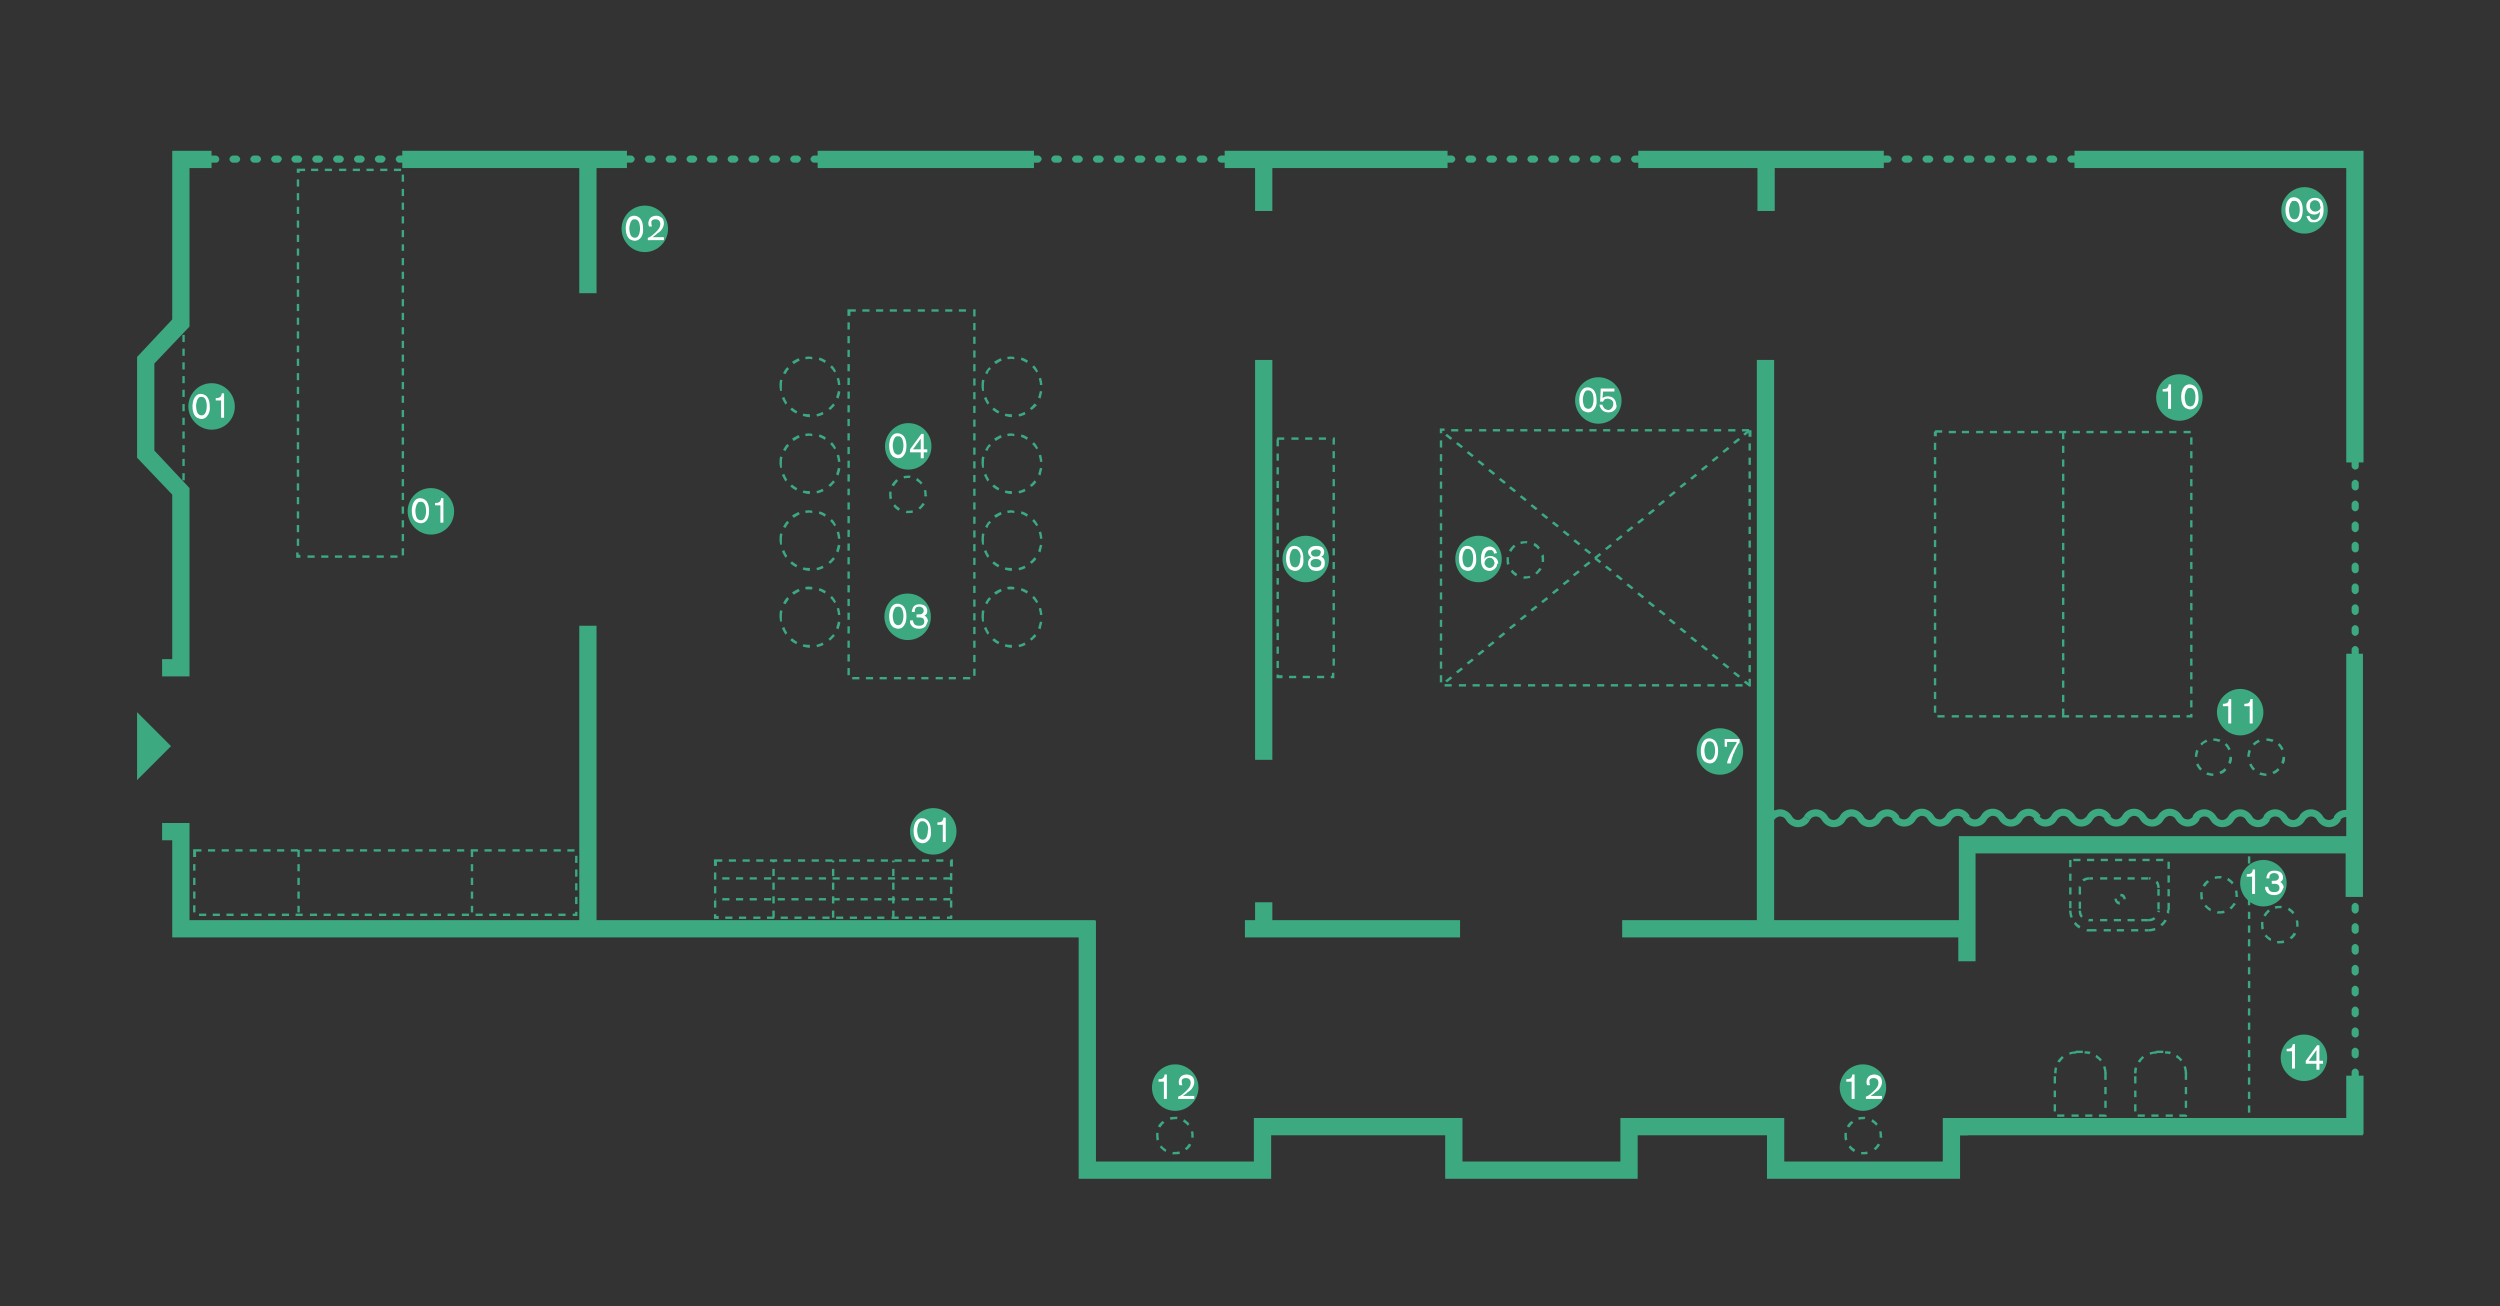 <?xml version="1.0" encoding="utf-8"?>
<!-- Generator: Adobe Illustrator 25.4.0, SVG Export Plug-In . SVG Version: 6.00 Build 0)  -->
<svg version="1.1" id="Layer_1" xmlns="http://www.w3.org/2000/svg" xmlns:xlink="http://www.w3.org/1999/xlink" x="0px" y="0px"
	 viewBox="0 0 419.5 219.2" style="enable-background:new 0 0 419.5 219.2;" xml:space="preserve">
<rect x="0" y="0" width="419.5" height="219.2" fill="#333333" stroke="none"/>
<style type="text/css">
	.st0{fill:#FFFFFF;}
	.st1{fill:none;stroke:#FFFFFF;stroke-width:0;stroke-linecap:round;stroke-miterlimit:10;}
	.st2{fill:#3CA981;}
</style>
<path class="st0" d="M361.2,176.6l0.6,0l2,0 M363.2,176.6h-1.4l2,0L363.2,176.6z"/>
<line class="st0" x1="360.6" y1="176.8" x2="361.2" y2="176.6"/>
<line class="st1" x1="360.6" y1="176.8" x2="361.2" y2="176.6"/>
<path class="st0" d="M360.1,177l0.6-0.2 M365,177l-0.6-0.2"/>
<path class="st1" d="M360.1,177l0.6-0.2 M365,177l-0.6-0.2"/>
<path class="st0" d="M359.6,177.4l0.5-0.3 M365.5,177.4L365,177"/>
<path class="st1" d="M359.6,177.4l0.5-0.3 M365.5,177.4L365,177"/>
<path class="st0" d="M359.1,177.8l0.5-0.5 M365.9,177.8l-0.4-0.5"/>
<path class="st1" d="M359.1,177.8l0.5-0.5 M365.9,177.8l-0.4-0.5"/>
<path class="st0" d="M358.8,178.3l0.3-0.5 M366.3,178.3l-0.3-0.5"/>
<path class="st1" d="M358.8,178.3l0.3-0.5 M366.3,178.3l-0.3-0.5"/>
<path class="st0" d="M358.5,178.9l0.2-0.6 M366.6,178.9l-0.3-0.6"/>
<path class="st1" d="M358.5,178.9l0.2-0.6 M366.6,178.9l-0.3-0.6"/>
<path class="st0" d="M358.3,179.5l0.2-0.6 M366.7,179.5l-0.1-0.6"/>
<path class="st1" d="M358.3,179.5l0.2-0.6 M366.7,179.5l-0.1-0.6"/>
<path class="st0" d="M358.3,180.1l0.1-0.6 M366.8,180.1l-0.1-0.6"/>
<path class="st1" d="M358.3,180.1l0.1-0.6 M366.8,180.1l-0.1-0.6"/>
<path class="st1" d="M366.8,187.1h-8.5v-7.1 M366.8,187.1v-7.1"/>
<path class="st2" d="M395.2,181.1c-0.3,0-0.6-0.3-0.6-0.6v-0.6c0-0.3,0.3-0.6,0.6-0.6c0.3,0,0.6,0.3,0.6,0.6v0.6
	C395.8,180.8,395.5,181.1,395.2,181.1 M395.2,177.6c-0.3,0-0.6-0.3-0.6-0.6v-0.6c0-0.3,0.3-0.6,0.6-0.6c0.3,0,0.6,0.3,0.6,0.6v0.6
	C395.8,177.4,395.5,177.6,395.2,177.6 M395.2,174.1c-0.3,0-0.6-0.3-0.6-0.6V173c0-0.3,0.3-0.6,0.6-0.6c0.3,0,0.6,0.3,0.6,0.6v0.6
	C395.8,173.9,395.5,174.1,395.2,174.1 M395.2,170.7c-0.3,0-0.6-0.3-0.6-0.6v-0.6c0-0.3,0.3-0.6,0.6-0.6c0.3,0,0.6,0.3,0.6,0.6v0.6
	C395.8,170.4,395.5,170.7,395.2,170.7 M395.2,167.2c-0.3,0-0.6-0.3-0.6-0.6V166c0-0.3,0.3-0.6,0.6-0.6c0.3,0,0.6,0.3,0.6,0.6v0.6
	C395.8,166.9,395.5,167.2,395.2,167.2 M395.2,163.7c-0.3,0-0.6-0.3-0.6-0.6v-0.6c0-0.3,0.3-0.6,0.6-0.6c0.3,0,0.6,0.3,0.6,0.6v0.6
	C395.8,163.4,395.5,163.7,395.2,163.7 M395.2,160.2c-0.3,0-0.6-0.3-0.6-0.6v-0.6c0-0.3,0.3-0.6,0.6-0.6c0.3,0,0.6,0.3,0.6,0.6v0.6
	C395.8,160,395.5,160.2,395.2,160.2 M395.2,156.7c-0.3,0-0.6-0.3-0.6-0.6v-0.6c0-0.3,0.3-0.6,0.6-0.6c0.3,0,0.6,0.3,0.6,0.6v0.6
	C395.8,156.5,395.5,156.7,395.2,156.7 M395.2,153.3c-0.3,0-0.6-0.3-0.6-0.6v-0.6c0-0.3,0.3-0.6,0.6-0.6c0.3,0,0.6,0.3,0.6,0.6v0.6
	C395.8,153,395.5,153.3,395.2,153.3"/>
<path class="st2" d="M395.2,110.1c-0.3,0-0.6-0.3-0.6-0.6V109c0-0.3,0.3-0.6,0.6-0.6c0.3,0,0.6,0.3,0.6,0.6v0.6
	C395.8,109.9,395.5,110.1,395.2,110.1 M395.2,106.7c-0.3,0-0.6-0.3-0.6-0.6v-0.6c0-0.3,0.3-0.6,0.6-0.6c0.3,0,0.6,0.3,0.6,0.6v0.6
	C395.8,106.4,395.5,106.7,395.2,106.7 M395.2,103.2c-0.3,0-0.6-0.3-0.6-0.6V102c0-0.3,0.3-0.6,0.6-0.6c0.3,0,0.6,0.3,0.6,0.6v0.6
	C395.8,102.9,395.5,103.2,395.2,103.2 M395.2,99.7c-0.3,0-0.6-0.3-0.6-0.6v-0.6c0-0.3,0.3-0.6,0.6-0.6c0.3,0,0.6,0.3,0.6,0.6v0.6
	C395.8,99.4,395.5,99.7,395.2,99.7 M395.2,96.2c-0.3,0-0.6-0.3-0.6-0.6v-0.6c0-0.3,0.3-0.6,0.6-0.6c0.3,0,0.6,0.3,0.6,0.6v0.6
	C395.8,96,395.5,96.2,395.2,96.2 M395.2,92.7c-0.3,0-0.6-0.3-0.6-0.6v-0.6c0-0.3,0.3-0.6,0.6-0.6c0.3,0,0.6,0.3,0.6,0.6v0.6
	C395.8,92.5,395.5,92.7,395.2,92.7 M395.2,89.3c-0.3,0-0.6-0.3-0.6-0.6v-0.6c0-0.3,0.3-0.6,0.6-0.6c0.3,0,0.6,0.3,0.6,0.6v0.6
	C395.8,89,395.5,89.3,395.2,89.3 M395.2,85.8c-0.3,0-0.6-0.3-0.6-0.6v-0.6c0-0.3,0.3-0.6,0.6-0.6c0.3,0,0.6,0.3,0.6,0.6v0.6
	C395.8,85.5,395.5,85.8,395.2,85.8 M395.2,82.3c-0.3,0-0.6-0.3-0.6-0.6v-0.6c0-0.3,0.3-0.6,0.6-0.6c0.3,0,0.6,0.3,0.6,0.6v0.6
	C395.8,82.1,395.5,82.3,395.2,82.3 M395.2,78.8c-0.3,0-0.6-0.3-0.6-0.6v-0.6c0-0.3,0.3-0.6,0.6-0.6c0.3,0,0.6,0.3,0.6,0.6v0.6
	C395.8,78.6,395.5,78.8,395.2,78.8"/>
<path class="st2" d="M348.1,27.3h-0.6c-0.3,0-0.6-0.3-0.6-0.6c0-0.3,0.3-0.6,0.6-0.6h0.6c0.3,0,0.6,0.3,0.6,0.6
	C348.7,27,348.4,27.3,348.1,27.3 M344.6,27.3h-0.6c-0.3,0-0.6-0.3-0.6-0.6c0-0.3,0.3-0.6,0.6-0.6h0.6c0.3,0,0.6,0.3,0.6,0.6
	C345.2,27,345,27.3,344.6,27.3 M341.2,27.3h-0.6c-0.3,0-0.6-0.3-0.6-0.6c0-0.3,0.3-0.6,0.6-0.6h0.6c0.3,0,0.6,0.3,0.6,0.6
	C341.8,27,341.5,27.3,341.2,27.3 M337.7,27.3h-0.6c-0.3,0-0.6-0.3-0.6-0.6c0-0.3,0.3-0.6,0.6-0.6h0.6c0.3,0,0.6,0.3,0.6,0.6
	C338.3,27,338,27.3,337.7,27.3 M334.2,27.3h-0.6c-0.3,0-0.6-0.3-0.6-0.6c0-0.3,0.3-0.6,0.6-0.6h0.6c0.3,0,0.6,0.3,0.6,0.6
	C334.8,27,334.5,27.3,334.2,27.3 M330.7,27.3h-0.6c-0.3,0-0.6-0.3-0.6-0.6c0-0.3,0.3-0.6,0.6-0.6h0.6c0.3,0,0.6,0.3,0.6,0.6
	C331.3,27,331.1,27.3,330.7,27.3 M327.3,27.3h-0.6c-0.3,0-0.6-0.3-0.6-0.6c0-0.3,0.3-0.6,0.6-0.6h0.6c0.3,0,0.6,0.3,0.6,0.6
	C327.8,27,327.6,27.3,327.3,27.3 M323.8,27.3h-0.6c-0.3,0-0.6-0.3-0.6-0.6c0-0.3,0.3-0.6,0.6-0.6h0.6c0.3,0,0.6,0.3,0.6,0.6
	C324.4,27,324.1,27.3,323.8,27.3 M320.3,27.3h-0.6c-0.3,0-0.6-0.3-0.6-0.6c0-0.3,0.3-0.6,0.6-0.6h0.6c0.3,0,0.6,0.3,0.6,0.6
	C320.9,27,320.6,27.3,320.3,27.3 M316.8,27.3h-0.6c-0.3,0-0.6-0.3-0.6-0.6c0-0.3,0.3-0.6,0.6-0.6h0.6c0.3,0,0.6,0.3,0.6,0.6
	C317.4,27,317.1,27.3,316.8,27.3"/>
<path class="st2" d="M274.9,27.3h-0.6c-0.3,0-0.6-0.3-0.6-0.6c0-0.3,0.3-0.6,0.6-0.6h0.6c0.3,0,0.6,0.3,0.6,0.6
	C275.5,27,275.2,27.3,274.9,27.3 M271.4,27.3h-0.6c-0.3,0-0.6-0.3-0.6-0.6c0-0.3,0.3-0.6,0.6-0.6h0.6c0.3,0,0.6,0.3,0.6,0.6
	C272,27,271.8,27.3,271.4,27.3 M268,27.3h-0.6c-0.3,0-0.6-0.3-0.6-0.6c0-0.3,0.3-0.6,0.6-0.6h0.6c0.3,0,0.6,0.3,0.6,0.6
	C268.5,27,268.3,27.3,268,27.3 M264.5,27.3h-0.6c-0.3,0-0.6-0.3-0.6-0.6c0-0.3,0.3-0.6,0.6-0.6h0.6c0.3,0,0.6,0.3,0.6,0.6
	C265.1,27,264.8,27.3,264.5,27.3 M261,27.3h-0.6c-0.3,0-0.6-0.3-0.6-0.6c0-0.3,0.3-0.6,0.6-0.6h0.6c0.3,0,0.6,0.3,0.6,0.6
	C261.6,27,261.3,27.3,261,27.3 M257.5,27.3h-0.6c-0.3,0-0.6-0.3-0.6-0.6c0-0.3,0.3-0.6,0.6-0.6h0.6c0.3,0,0.6,0.3,0.6,0.6
	C258.1,27,257.8,27.3,257.5,27.3 M254,27.3h-0.6c-0.3,0-0.6-0.3-0.6-0.6c0-0.3,0.3-0.6,0.6-0.6h0.6c0.3,0,0.6,0.3,0.6,0.6
	C254.6,27,254.4,27.3,254,27.3 M250.6,27.3H250c-0.3,0-0.6-0.3-0.6-0.6c0-0.3,0.3-0.6,0.6-0.6h0.6c0.3,0,0.6,0.3,0.6,0.6
	C251.1,27,250.9,27.3,250.6,27.3 M247.1,27.3h-0.6c-0.3,0-0.6-0.3-0.6-0.6c0-0.3,0.3-0.6,0.6-0.6h0.6c0.3,0,0.6,0.3,0.6,0.6
	C247.7,27,247.4,27.3,247.1,27.3 M243.6,27.3H243c-0.3,0-0.6-0.3-0.6-0.6c0-0.3,0.3-0.6,0.6-0.6h0.6c0.3,0,0.6,0.3,0.6,0.6
	C244.2,27,243.9,27.3,243.6,27.3"/>
<path class="st2" d="M205.5,27.3h-0.6c-0.3,0-0.6-0.3-0.6-0.6c0-0.3,0.3-0.6,0.6-0.6h0.6c0.3,0,0.6,0.3,0.6,0.6
	C206.1,27,205.8,27.3,205.5,27.3 M202,27.3h-0.6c-0.3,0-0.6-0.3-0.6-0.6c0-0.3,0.3-0.6,0.6-0.6h0.6c0.3,0,0.6,0.3,0.6,0.6
	C202.6,27,202.3,27.3,202,27.3 M198.5,27.3h-0.6c-0.3,0-0.6-0.3-0.6-0.6c0-0.3,0.3-0.6,0.6-0.6h0.6c0.3,0,0.6,0.3,0.6,0.6
	C199.1,27,198.8,27.3,198.5,27.3 M195,27.3h-0.6c-0.3,0-0.6-0.3-0.6-0.6c0-0.3,0.3-0.6,0.6-0.6h0.6c0.3,0,0.6,0.3,0.6,0.6
	C195.6,27,195.4,27.3,195,27.3 M191.6,27.3H191c-0.3,0-0.6-0.3-0.6-0.6c0-0.3,0.3-0.6,0.6-0.6h0.6c0.3,0,0.6,0.3,0.6,0.6
	C192.1,27,191.9,27.3,191.6,27.3 M188.1,27.3h-0.6c-0.3,0-0.6-0.3-0.6-0.6c0-0.3,0.3-0.6,0.6-0.6h0.6c0.3,0,0.6,0.3,0.6,0.6
	C188.7,27,188.4,27.3,188.1,27.3 M184.6,27.3H184c-0.3,0-0.6-0.3-0.6-0.6c0-0.3,0.3-0.6,0.6-0.6h0.6c0.3,0,0.6,0.3,0.6,0.6
	C185.2,27,184.9,27.3,184.6,27.3 M181.1,27.3h-0.6c-0.3,0-0.6-0.3-0.6-0.6c0-0.3,0.3-0.6,0.6-0.6h0.6c0.3,0,0.6,0.3,0.6,0.6
	C181.7,27,181.4,27.3,181.1,27.3 M177.6,27.3h-0.6c-0.3,0-0.6-0.3-0.6-0.6c0-0.3,0.3-0.6,0.6-0.6h0.6c0.3,0,0.6,0.3,0.6,0.6
	C178.2,27,178,27.3,177.6,27.3 M174.2,27.3h-0.6c-0.3,0-0.6-0.3-0.6-0.6c0-0.3,0.3-0.6,0.6-0.6h0.6c0.3,0,0.6,0.3,0.6,0.6
	C174.7,27,174.5,27.3,174.2,27.3"/>
<path class="st2" d="M137.2,27.3h-0.6c-0.3,0-0.6-0.3-0.6-0.6c0-0.3,0.3-0.6,0.6-0.6h0.6c0.3,0,0.6,0.3,0.6,0.6
	C137.8,27,137.6,27.3,137.2,27.3 M133.8,27.3h-0.6c-0.3,0-0.6-0.3-0.6-0.6c0-0.3,0.3-0.6,0.6-0.6h0.6c0.3,0,0.6,0.3,0.6,0.6
	C134.3,27,134.1,27.3,133.8,27.3 M130.3,27.3h-0.6c-0.3,0-0.6-0.3-0.6-0.6c0-0.3,0.3-0.6,0.6-0.6h0.6c0.3,0,0.6,0.3,0.6,0.6
	C130.9,27,130.6,27.3,130.3,27.3 M126.8,27.3h-0.6c-0.3,0-0.6-0.3-0.6-0.6c0-0.3,0.3-0.6,0.6-0.6h0.6c0.3,0,0.6,0.3,0.6,0.6
	C127.4,27,127.1,27.3,126.8,27.3 M123.3,27.3h-0.6c-0.3,0-0.6-0.3-0.6-0.6c0-0.3,0.3-0.6,0.6-0.6h0.6c0.3,0,0.6,0.3,0.6,0.6
	C123.9,27,123.6,27.3,123.3,27.3 M119.8,27.3h-0.6c-0.3,0-0.6-0.3-0.6-0.6c0-0.3,0.3-0.6,0.6-0.6h0.6c0.3,0,0.6,0.3,0.6,0.6
	C120.4,27,120.2,27.3,119.8,27.3 M116.4,27.3h-0.6c-0.3,0-0.6-0.3-0.6-0.6c0-0.3,0.3-0.6,0.6-0.6h0.6c0.3,0,0.6,0.3,0.6,0.6
	C116.9,27,116.7,27.3,116.4,27.3 M112.9,27.3h-0.6c-0.3,0-0.6-0.3-0.6-0.6c0-0.3,0.3-0.6,0.6-0.6h0.6c0.3,0,0.6,0.3,0.6,0.6
	C113.5,27,113.2,27.3,112.9,27.3 M109.4,27.3h-0.6c-0.3,0-0.6-0.3-0.6-0.6c0-0.3,0.3-0.6,0.6-0.6h0.6c0.3,0,0.6,0.3,0.6,0.6
	C110,27,109.7,27.3,109.4,27.3 M105.9,27.3h-0.6c-0.3,0-0.6-0.3-0.6-0.6c0-0.3,0.3-0.6,0.6-0.6h0.6c0.3,0,0.6,0.3,0.6,0.6
	C106.5,27,106.2,27.3,105.9,27.3"/>
<path class="st2" d="M67.5,27.3H67c-0.3,0-0.6-0.3-0.6-0.6c0-0.3,0.3-0.6,0.6-0.6h0.6c0.3,0,0.6,0.3,0.6,0.6
	C68.1,27,67.9,27.3,67.5,27.3 M64.1,27.3h-0.6c-0.3,0-0.6-0.3-0.6-0.6c0-0.3,0.3-0.6,0.6-0.6h0.6c0.3,0,0.6,0.3,0.6,0.6
	C64.6,27,64.4,27.3,64.1,27.3 M60.6,27.3H60c-0.3,0-0.6-0.3-0.6-0.6c0-0.3,0.3-0.6,0.6-0.6h0.6c0.3,0,0.6,0.3,0.6,0.6
	C61.2,27,60.9,27.3,60.6,27.3 M57.1,27.3h-0.6c-0.3,0-0.6-0.3-0.6-0.6c0-0.3,0.3-0.6,0.6-0.6h0.6c0.3,0,0.6,0.3,0.6,0.6
	C57.7,27,57.4,27.3,57.1,27.3 M53.6,27.3H53c-0.3,0-0.6-0.3-0.6-0.6c0-0.3,0.3-0.6,0.6-0.6h0.6c0.3,0,0.6,0.3,0.6,0.6
	C54.2,27,53.9,27.3,53.6,27.3 M50.1,27.3h-0.6c-0.3,0-0.6-0.3-0.6-0.6c0-0.3,0.3-0.6,0.6-0.6h0.6c0.3,0,0.6,0.3,0.6,0.6
	C50.7,27,50.5,27.3,50.1,27.3 M46.7,27.3h-0.6c-0.3,0-0.6-0.3-0.6-0.6c0-0.3,0.3-0.6,0.6-0.6h0.6c0.3,0,0.6,0.3,0.6,0.6
	C47.2,27,47,27.3,46.7,27.3 M43.2,27.3h-0.6c-0.3,0-0.6-0.3-0.6-0.6c0-0.3,0.3-0.6,0.6-0.6h0.6c0.3,0,0.6,0.3,0.6,0.6
	C43.8,27,43.5,27.3,43.2,27.3 M39.7,27.3h-0.6c-0.3,0-0.6-0.3-0.6-0.6c0-0.3,0.3-0.6,0.6-0.6h0.6c0.3,0,0.6,0.3,0.6,0.6
	C40.3,27,40,27.3,39.7,27.3 M36.2,27.3h-0.6c-0.3,0-0.6-0.3-0.6-0.6c0-0.3,0.3-0.6,0.6-0.6h0.6c0.3,0,0.6,0.3,0.6,0.6
	C36.8,27,36.6,27.3,36.2,27.3"/>
<path class="st2" d="M380.3,130.2L380.3,130.2c-0.4,0-0.8-0.1-1.2-0.2l0.2-0.4c0.3,0.1,0.7,0.2,1,0.2L380.3,130.2z M381.5,129.9
	l-0.2-0.4c0.3-0.1,0.6-0.3,0.9-0.6l0.3,0.3C382.2,129.5,381.9,129.8,381.5,129.9 M378.1,129.3c-0.3-0.3-0.5-0.6-0.7-1l0.4-0.2
	c0.1,0.3,0.3,0.6,0.6,0.9L378.1,129.3z M383.2,128.2l-0.4-0.2c0.1-0.3,0.2-0.7,0.2-1l0.4,0l0,0C383.5,127.4,383.4,127.8,383.2,128.2
	 M377.1,127L377.1,127c0-0.5,0.1-0.9,0.2-1.2l0.4,0.2c-0.1,0.3-0.2,0.7-0.2,1L377.1,127z M382.8,125.9c-0.1-0.3-0.3-0.6-0.6-0.9
	l0.3-0.3c0.3,0.3,0.5,0.6,0.7,1L382.8,125.9z M378.3,125.1l-0.3-0.3c0.3-0.3,0.6-0.5,1-0.7l0.2,0.4
	C378.9,124.6,378.6,124.8,378.3,125.1 M381.3,124.5c-0.3-0.1-0.7-0.2-1-0.2l0-0.4h0c0.4,0,0.8,0.1,1.2,0.2L381.3,124.5z"/>
<path class="st2" d="M371.4,130.2L371.4,130.2c-0.4,0-0.8-0.1-1.2-0.2l0.2-0.4c0.3,0.1,0.7,0.2,1,0.2L371.4,130.2z M372.6,129.9
	l-0.2-0.4c0.3-0.1,0.6-0.3,0.9-0.6l0.3,0.3C373.4,129.5,373,129.8,372.6,129.9 M369.2,129.3c-0.3-0.3-0.5-0.6-0.7-1l0.4-0.2
	c0.1,0.3,0.3,0.6,0.6,0.9L369.2,129.3z M374.3,128.2l-0.4-0.2c0.1-0.3,0.2-0.7,0.2-1l0.4,0v0C374.6,127.4,374.5,127.8,374.3,128.2
	 M368.4,127l-0.1,0c0-0.4,0.1-0.8,0.2-1.2l0.4,0.2c-0.1,0.3-0.2,0.7-0.2,1L368.4,127z M373.9,125.9c-0.1-0.3-0.3-0.6-0.6-0.9
	l0.3-0.3c0.3,0.3,0.5,0.6,0.7,1L373.9,125.9z M369.5,125.1l-0.3-0.3c0.3-0.3,0.6-0.5,1-0.7l0.2,0.4
	C370,124.6,369.7,124.8,369.5,125.1 M372.4,124.5c-0.3-0.1-0.7-0.2-1-0.2l0-0.4h0c0.4,0,0.8,0.1,1.2,0.2L372.4,124.5z"/>
<path class="st2" d="M382.5,158.3c-0.1,0-0.2,0-0.4,0l0-0.4c0.4,0,0.7,0,1.1-0.1l0.1,0.4C383.1,158.3,382.8,158.3,382.5,158.3
	 M381,157.9L381,157.9c-0.4-0.2-0.7-0.5-1-0.8l0.3-0.3c0.2,0.3,0.5,0.5,0.8,0.7L381,157.9z M384.5,157.6l-0.3-0.3
	c0.3-0.2,0.5-0.5,0.7-0.8l0.4,0.2l0,0C385.1,157.1,384.8,157.4,384.5,157.6 M379.5,156c-0.1-0.3-0.1-0.6-0.1-0.9c0-0.1,0-0.2,0-0.4
	l0.4,0c0,0.1,0,0.2,0,0.3c0,0.3,0,0.5,0.1,0.8L379.5,156z M385.7,155.5l-0.4,0c0-0.1,0-0.2,0-0.3c0-0.3,0-0.5-0.1-0.7l0.4-0.1
	c0.1,0.3,0.1,0.6,0.1,0.9C385.7,155.3,385.7,155.4,385.7,155.5 M380.2,153.8l-0.2-0.1l-0.2-0.1c0.2-0.4,0.5-0.7,0.8-1l0.3,0.3
	C380.6,153.2,380.3,153.5,380.2,153.8 M384.7,153.4c-0.2-0.3-0.5-0.5-0.8-0.7l0.2-0.4l0,0c0.3,0.2,0.7,0.5,0.9,0.8L384.7,153.4z
	 M381.8,152.5l-0.1-0.4c0.3-0.1,0.6-0.1,0.8-0.1c0.1,0,0.3,0,0.4,0l-0.1,0.4c-0.1,0-0.2,0-0.3,0
	C382.3,152.4,382.1,152.4,381.8,152.5"/>
<path class="st2" d="M372.4,153.3c-0.1,0-0.2,0-0.4,0l0.1-0.4c0.4,0,0.7,0,1.1-0.1l0.1,0.4C373,153.3,372.7,153.3,372.4,153.3
	 M370.9,152.9L370.9,152.9c-0.4-0.2-0.7-0.5-1-0.8l0.3-0.3c0.2,0.3,0.5,0.5,0.8,0.7L370.9,152.9z M374.4,152.6l-0.3-0.3
	c0.3-0.2,0.5-0.5,0.7-0.8l0.4,0.2l0,0C374.9,152,374.7,152.4,374.4,152.6 M369.3,151c-0.1-0.3-0.1-0.6-0.1-0.9c0-0.1,0-0.2,0-0.4
	l0.4,0c0,0.1,0,0.2,0,0.3c0,0.3,0,0.5,0.1,0.8L369.3,151z M375.5,150.5l-0.4,0c0-0.1,0-0.2,0-0.3c0-0.2,0-0.5-0.1-0.7l0.4-0.1
	c0.1,0.3,0.1,0.6,0.1,0.9C375.6,150.2,375.6,150.4,375.5,150.5 M370,148.8l-0.4-0.2l0,0c0.2-0.4,0.5-0.7,0.8-0.9l0.3,0.3
	C370.4,148.2,370.2,148.5,370,148.8 M374.5,148.4c-0.2-0.3-0.5-0.5-0.8-0.7l0.2-0.4l0,0c0.3,0.2,0.7,0.5,0.9,0.8L374.5,148.4z
	 M371.7,147.5l-0.1-0.4c0.4-0.1,0.8-0.1,1.2-0.1l-0.1,0.4C372.4,147.4,372,147.4,371.7,147.5"/>
<path class="st2" d="M312.7,193.7c-0.1,0-0.2,0-0.4,0l0-0.4c0.1,0,0.2,0,0.3,0c0.3,0,0.5,0,0.7-0.1l0.1,0.4
	C313.3,193.7,313,193.7,312.7,193.7 M311.1,193.3l0.1-0.2L311.1,193.3c-0.4-0.2-0.7-0.5-0.9-0.8l0.3-0.3c0.2,0.3,0.5,0.5,0.8,0.7
	L311.1,193.3z M314.7,193l-0.3-0.3c0.3-0.2,0.5-0.5,0.7-0.8l0.4,0.2l0,0C315.2,192.5,315,192.8,314.7,193 M309.6,191.4
	c-0.1-0.3-0.1-0.6-0.1-0.9c0-0.1,0-0.2,0-0.4l0.4,0c0,0.1,0,0.2,0,0.3c0,0.3,0,0.5,0.1,0.8L309.6,191.4z M315.8,190.9l-0.4,0
	c0-0.1,0-0.2,0-0.3c0-0.3,0-0.5-0.1-0.7l0.4-0.1c0.1,0.3,0.1,0.6,0.1,0.9C315.9,190.7,315.9,190.8,315.8,190.9 M310.3,189.2
	l-0.4-0.2c0.2-0.4,0.5-0.7,0.8-0.9l0.3,0.3C310.7,188.6,310.5,188.9,310.3,189.2 M314.8,188.9c-0.2-0.3-0.5-0.5-0.8-0.7l0.2-0.4l0,0
	c0.3,0.2,0.7,0.5,0.9,0.8L314.8,188.9z M311.9,187.9l-0.1-0.4c0.4-0.1,0.8-0.1,1.2-0.1l-0.1,0.4
	C312.7,187.8,312.3,187.8,311.9,187.9"/>
<path class="st2" d="M197.1,193.7c-0.1,0-0.2,0-0.4,0l0.1-0.4c0.4,0,0.7,0,1.1-0.1l0.1,0.4C197.7,193.7,197.4,193.7,197.1,193.7
	 M195.6,193.3L195.6,193.3c-0.4-0.2-0.7-0.5-1-0.8l0.3-0.3c0.2,0.3,0.5,0.5,0.8,0.7L195.6,193.3z M199.1,193l-0.3-0.3
	c0.3-0.2,0.5-0.5,0.7-0.8l0.4,0.2l0,0C199.7,192.5,199.4,192.8,199.1,193 M194.1,191.4c-0.1-0.3-0.1-0.6-0.1-0.9c0-0.1,0-0.2,0-0.4
	l0.4,0c0,0.1,0,0.2,0,0.3c0,0.3,0,0.5,0.1,0.8L194.1,191.4z M200.3,190.9l-0.4,0c0-0.1,0-0.2,0-0.3c0-0.3,0-0.5-0.1-0.7l0.4-0.1
	c0.1,0.3,0.1,0.6,0.1,0.9C200.3,190.7,200.3,190.8,200.3,190.9 M194.7,189.2l-0.2-0.1l-0.2-0.1c0.2-0.4,0.5-0.7,0.8-0.9l0.3,0.3
	C195.1,188.6,194.9,188.9,194.7,189.2 M199.3,188.9c-0.2-0.3-0.5-0.5-0.8-0.7l0.2-0.4l0,0c0.3,0.2,0.7,0.5,0.9,0.8L199.3,188.9z
	 M196.4,187.9l-0.1-0.4c0.3-0.1,0.6-0.1,0.9-0.1c0.1,0,0.3,0,0.4,0l-0.1,0.4c-0.1,0-0.2,0-0.3,0
	C196.9,187.8,196.6,187.9,196.4,187.9"/>
<path class="st2" d="M256,97.1L256,97.1c-0.1,0-0.2,0-0.4,0l0.1-0.4c0.1,0,0.2,0,0.3,0c0.3,0,0.5,0,0.7-0.1l0.1,0.4
	C256.5,97,256.2,97.1,256,97.1 M254.4,96.7l0.1-0.2L254.4,96.7c-0.4-0.2-0.7-0.5-0.9-0.8l0.3-0.3c0.2,0.3,0.5,0.5,0.8,0.7
	L254.4,96.7z M257.9,96.4l-0.3-0.3c0.3-0.2,0.5-0.5,0.7-0.8l0.4,0.2l0,0C258.5,95.8,258.2,96.1,257.9,96.4 M252.9,94.8
	c-0.1-0.3-0.1-0.6-0.1-0.9c0-0.1,0-0.2,0-0.4l0.4,0c0,0.1,0,0.2,0,0.3c0,0.3,0,0.5,0.1,0.8L252.9,94.8z M259.1,94.3l-0.4,0
	c0-0.1,0-0.2,0-0.3c0-0.3,0-0.5-0.1-0.7L259,93c0.1,0.3,0.1,0.6,0.1,0.9C259.1,94,259.1,94.2,259.1,94.3 M253.6,92.6l-0.4-0.2l0,0
	c0.2-0.4,0.5-0.7,0.8-1l0.3,0.3C254,92,253.8,92.2,253.6,92.6 M258.1,92.2c-0.2-0.3-0.5-0.5-0.8-0.7l0.2-0.4l-0.1,0.2l0.1-0.2
	c0.4,0.2,0.7,0.5,0.9,0.8L258.1,92.2z M255.2,91.3l-0.1-0.4c0.4-0.1,0.8-0.1,1.2-0.1l-0.1,0.4C255.9,91.1,255.6,91.2,255.2,91.3"/>
<path class="st2" d="M152.4,86.1c-0.1,0-0.2,0-0.4,0l0.1-0.4c0.1,0,0.2,0,0.3,0c0.3,0,0.5,0,0.7-0.1l0.1,0.4
	C153,86.1,152.7,86.1,152.4,86.1 M150.8,85.7l0.1-0.2L150.8,85.7c-0.4-0.2-0.7-0.5-0.9-0.8l0.3-0.3c0.2,0.3,0.5,0.5,0.8,0.7
	L150.8,85.7z M154.4,85.5l-0.3-0.3c0.3-0.2,0.5-0.5,0.7-0.8l0.4,0.2l0,0C155,84.9,154.7,85.2,154.4,85.5 M149.3,83.8
	c-0.1-0.3-0.1-0.6-0.1-0.9c0-0.1,0-0.2,0-0.4l0.4,0c0,0.1,0,0.2,0,0.3c0,0.3,0,0.5,0.1,0.8L149.3,83.8z M155.5,83.3l-0.4,0
	c0-0.1,0-0.2,0-0.3c0-0.3,0-0.5-0.1-0.7l0.4-0.1c0.1,0.3,0.1,0.6,0.1,0.9C155.6,83.1,155.6,83.2,155.5,83.3 M150,81.6l-0.4-0.2l0,0
	c0.2-0.4,0.5-0.7,0.8-1l0.3,0.3C150.4,81,150.2,81.3,150,81.6 M154.5,81.3c-0.2-0.3-0.5-0.5-0.8-0.7l0.2-0.4l0,0
	c0.3,0.2,0.6,0.5,0.9,0.8L154.5,81.3z M151.7,80.3l-0.1-0.4c0.4-0.1,0.8-0.1,1.2-0.1l-0.1,0.4C152.4,80.2,152,80.2,151.7,80.3"/>
<polygon class="st2" points="316.1,25.3 296.3,25.3 274.9,25.3 274.9,28.2 294.9,28.2 294.9,35.4 297.8,35.4 297.8,28.2 316.1,28.2 
	"/>
<polygon class="st2" points="105.2,25.3 98.6,25.3 67.5,25.3 67.5,28.2 97.2,28.2 97.2,49.2 100.1,49.2 100.1,28.2 105.2,28.2 "/>
<polygon class="st2" points="31.8,28.2 35.5,28.2 35.5,25.3 28.9,25.3 28.9,25.3 28.9,25.3 28.9,53.6 23,59.9 23,76.8 28.9,83 
	28.9,110.6 27.2,110.6 27.2,113.5 31.8,113.5 31.8,81.9 31.8,81.9 31.8,81.9 25.9,75.6 25.9,61 31.8,54.8 31.8,54.8 31.8,54.8 "/>
<rect x="327.4" y="187.6" class="st2" width="2.8" height="2.9"/>
<polygon class="st2" points="393.7,180.5 393.7,187.6 326,187.6 326,187.6 326,187.6 326,194.9 299.4,194.9 299.4,187.6 
	299.2,187.6 299.2,187.6 273.4,187.6 273.4,187.6 271.9,187.6 271.9,194.9 245.4,194.9 245.4,187.6 244,187.6 244,187.6 
	211.8,187.6 211.8,187.6 210.4,187.6 210.4,194.9 183.9,194.9 183.9,154.5 183.8,154.5 183.8,154.4 100.1,154.4 100.1,105 97.2,105 
	97.2,154.4 31.8,154.4 31.8,138.1 27.2,138.1 27.2,141 28.9,141 28.9,157.3 98.6,157.3 100.1,157.3 181,157.3 181,197.7 181,197.7 
	181,197.8 213.3,197.8 213.3,194.9 213.3,194.9 213.3,190.5 242.5,190.5 242.5,197.7 242.5,197.7 242.5,197.8 274.8,197.8 
	274.8,197.7 274.8,197.7 274.8,190.5 296.5,190.5 296.5,197.7 296.5,197.7 296.5,197.8 328.8,197.8 328.8,197.8 328.9,197.8 
	328.9,190.5 396.5,190.5 396.5,190.3 396.6,190.3 396.6,180.5 "/>
<rect x="210.6" y="60.4" class="st2" width="2.9" height="67.1"/>
<polygon class="st2" points="396.6,25.3 348.1,25.3 348.1,28.2 393.7,28.2 393.7,77.6 396.6,77.6 396.6,28.2 396.6,28.2 "/>
<path class="st2" d="M304.7,137c0.4,0,0.8,0.2,1,0.6l0,0c0.4,0.7,1.2,1.2,2,1.2c0.8,0,1.6-0.4,2-1.2l0,0c0.2-0.3,0.6-0.6,1-0.6
	c0.4,0,0.8,0.2,1,0.6l0,0c0.4,0.7,1.2,1.2,2,1.2c0.8,0,1.6-0.4,2-1.2l0,0c0.2-0.3,0.6-0.6,1-0.6c0.4,0,0.8,0.2,1,0.6l1-0.6
	c-0.4-0.7-1.2-1.2-2-1.2c-0.8,0-1.6,0.4-2,1.2l0,0c-0.2,0.3-0.6,0.6-1,0.6c-0.4,0-0.8-0.2-1-0.6l0,0c-0.4-0.7-1.2-1.2-2-1.2
	c-0.8,0-1.6,0.4-2,1.2l0,0c-0.2,0.3-0.6,0.6-1,0.6c-0.4,0-0.8-0.2-1-0.6l0,0c-0.4-0.7-1.2-1.2-2-1.2c-0.8,0-1.6,0.4-2,1.2l1,0.6
	C303.9,137.2,304.3,137,304.7,137"/>
<path class="st2" d="M319.5,138.7c0.8,0,1.6-0.4,2-1.2l0,0c0.2-0.3,0.6-0.6,1-0.6c0.4,0,0.8,0.2,1,0.6l0,0c0.4,0.7,1.2,1.2,2,1.2
	c0.8,0,1.6-0.4,2-1.2l0,0c0.2-0.3,0.6-0.6,1-0.6c0.4,0,0.8,0.2,1,0.6l1-0.6c-0.4-0.7-1.2-1.2-2-1.2c-0.8,0-1.6,0.4-2,1.2l0,0
	c-0.2,0.3-0.6,0.6-1,0.6c-0.4,0-0.8-0.2-1-0.6l0,0c-0.4-0.7-1.2-1.2-2-1.2c-0.8,0-1.6,0.4-2,1.2l0,0c-0.2,0.3-0.6,0.6-1,0.6
	c-0.4,0-0.8-0.2-1-0.6l-1,0.6C317.9,138.2,318.7,138.7,319.5,138.7"/>
<path class="st2" d="M331.4,138.7c0.8,0,1.6-0.4,2-1.2l0,0c0.2-0.3,0.6-0.6,1-0.6c0.4,0,0.8,0.2,1,0.6l0,0c0.4,0.7,1.2,1.2,2,1.2
	c0.8,0,1.6-0.4,2-1.2l0,0c0.2-0.3,0.6-0.6,1-0.6c0.4,0,0.8,0.2,1,0.6l1-0.6c-0.4-0.7-1.2-1.2-2-1.2c-0.8,0-1.6,0.4-2,1.2l0,0
	c-0.2,0.3-0.6,0.6-1,0.6c-0.4,0-0.8-0.2-1-0.6l0,0c-0.4-0.7-1.2-1.2-2-1.2c-0.8,0-1.6,0.4-2,1.2l0,0c-0.2,0.3-0.6,0.6-1,0.6
	c-0.4,0-0.8-0.2-1-0.6l-1,0.6C329.8,138.2,330.6,138.7,331.4,138.7"/>
<path class="st2" d="M343.2,138.7c0.8,0,1.6-0.4,2-1.2l0,0c0.2-0.3,0.6-0.6,1-0.6c0.4,0,0.8,0.2,1,0.6l0,0c0.4,0.7,1.2,1.2,2,1.2
	c0.8,0,1.6-0.4,2-1.2l0,0c0.2-0.3,0.6-0.6,1-0.6c0.4,0,0.8,0.2,1,0.6l1-0.6c-0.4-0.7-1.2-1.2-2-1.2c-0.8,0-1.6,0.4-2,1.2l0,0
	c-0.2,0.3-0.6,0.6-1,0.6c-0.4,0-0.8-0.2-1-0.6l0,0c-0.4-0.7-1.2-1.2-2-1.2c-0.8,0-1.6,0.4-2,1.2l0,0c-0.2,0.3-0.6,0.6-1,0.6
	c-0.4,0-0.8-0.2-1-0.6l-1,0.6C341.7,138.2,342.4,138.7,343.2,138.7"/>
<path class="st2" d="M355.1,138.7c0.8,0,1.6-0.4,2-1.2l0,0c0.2-0.3,0.6-0.6,1-0.6c0.4,0,0.8,0.2,1,0.6l0,0c0.4,0.7,1.2,1.2,2,1.2
	c0.8,0,1.6-0.4,2-1.2l0,0c0.2-0.3,0.6-0.6,1-0.6c0.4,0,0.8,0.2,1,0.6l0,0c0.4,0.7,1.2,1.2,2,1.2c0.8,0,1.6-0.4,2-1.2l-1-0.6
	c-0.2,0.3-0.6,0.6-1,0.6c-0.4,0-0.8-0.2-1-0.6l0,0c-0.4-0.7-1.2-1.2-2-1.2c-0.8,0-1.6,0.4-2,1.2l0,0c-0.2,0.3-0.6,0.6-1,0.6
	c-0.4,0-0.8-0.2-1-0.6l0,0c-0.4-0.7-1.2-1.2-2-1.2c-0.8,0-1.6,0.4-2,1.2l0,0c-0.2,0.3-0.6,0.6-1,0.6s-0.8-0.2-1-0.6l-1,0.6
	C353.5,138.2,354.3,138.7,355.1,138.7"/>
<path class="st2" d="M369.9,137c0.4,0,0.8,0.2,1,0.6l0,0c0.4,0.7,1.2,1.2,2,1.2c0.8,0,1.6-0.4,2-1.2l0,0c0.2-0.3,0.6-0.6,1-0.6
	c0.4,0,0.8,0.2,1,0.6l0,0c0.4,0.7,1.2,1.2,2,1.2c0.8,0,1.6-0.4,2-1.2l-1-0.6c-0.2,0.3-0.6,0.6-1,0.6c-0.4,0-0.8-0.2-1-0.6l0,0
	c-0.4-0.7-1.2-1.2-2-1.2c-0.8,0-1.6,0.4-2,1.2l0,0c-0.2,0.3-0.6,0.6-1,0.6c-0.4,0-0.8-0.2-1-0.6l0,0c-0.4-0.7-1.2-1.2-2-1.2
	c-0.8,0-1.6,0.4-2,1.2l1,0.6C369.2,137.2,369.5,137,369.9,137"/>
<path class="st2" d="M381.8,137c0.4,0,0.8,0.2,1,0.6l0,0c0.4,0.7,1.2,1.2,2,1.2c0.8,0,1.6-0.4,2-1.2l0,0c0.2-0.3,0.6-0.6,1-0.6
	c0.4,0,0.8,0.2,1,0.6l0,0c0.4,0.7,1.2,1.2,2,1.2c0.8,0,1.6-0.4,2-1.2l-1-0.6c-0.2,0.3-0.6,0.6-1,0.6c-0.4,0-0.8-0.2-1-0.6l0,0
	c-0.4-0.7-1.2-1.2-2-1.2c-0.8,0-1.6,0.4-2,1.2l0,0c-0.2,0.3-0.6,0.6-1,0.6c-0.4,0-0.8-0.2-1-0.6l0,0c-0.4-0.7-1.2-1.2-2-1.2
	c-0.8,0-1.6,0.4-2,1.2l1,0.6C381,137.2,381.4,137,381.8,137"/>
<path class="st2" d="M393.7,109.6v26.3c0,0,0,0-0.1,0c-0.8,0-1.6,0.4-2,1.2l1,0.6c0.2-0.3,0.6-0.6,1-0.6c0,0,0,0,0.1,0v3.2h-65v14.1
	h-31v-16.8l0,0c0.2-0.3,0.6-0.6,1-0.6c0.4,0,0.8,0.2,1,0.6l0,0c0.4,0.7,1.2,1.2,2,1.2c0.8,0,1.6-0.4,2-1.2l-1-0.6
	c-0.2,0.3-0.6,0.6-1,0.6c-0.4,0-0.8-0.2-1-0.6l0,0c-0.4-0.7-1.2-1.2-2-1.2c-0.3,0-0.7,0.1-1,0.2V60.4h-2.9v94h-22.6v2.9h56.4v4h2.9
	v-18.1h62.1v7.3h2.9v-40.8H393.7z"/>
<polygon class="st2" points="213.5,154.4 213.5,151.4 210.6,151.4 210.6,154.4 208.9,154.4 208.9,157.3 212.1,157.3 245,157.3 
	245,154.4 "/>
<polyline class="st2" points="211.8,25.3 205.5,25.3 205.5,28.2 210.6,28.2 210.6,35.4 213.5,35.4 213.5,28.2 242.9,28.2 
	242.9,25.3 212.4,25.3 "/>
<polyline class="st2" points="167,25.3 137.2,25.3 137.2,28.2 173.5,28.2 173.5,25.3 167.6,25.3 "/>
<path class="st2" d="M364.1,152.7h-0.4v-1.2h0.4V152.7z M364.1,150.4h-0.4v-1.2h0.4V150.4z M364.1,148.1h-0.4v-1.2h0.4V148.1z
	 M364.1,145.8h-0.4v-1.2h0.4V145.8z M363,144.5h-1.2v-0.4h1.2V144.5z M360.7,144.5h-1.2v-0.4h1.2V144.5z M358.4,144.5h-1.2v-0.4h1.2
	V144.5z M356.1,144.5h-1.2v-0.4h1.2V144.5z M353.7,144.5h-1.2v-0.4h1.2V144.5z M351.4,144.5h-1.2v-0.4h1.2V144.5z M349.1,144.5h-1.2
	v-0.4h1.2V144.5z"/>
<path class="st2" d="M377.6,189h-0.4v-1.2h0.4V189z M377.6,186.7h-0.4v-1.2h0.4V186.7z M377.6,184.4h-0.4v-1.2h0.4V184.4z
	 M377.6,182h-0.4v-1.2h0.4V182z M377.6,179.7h-0.4v-1.2h0.4V179.7z M377.6,177.4h-0.4v-1.2h0.4V177.4z M377.6,175.1h-0.4v-1.2h0.4
	V175.1z M377.6,172.8h-0.4v-1.2h0.4V172.8z M377.6,170.4h-0.4v-1.2h0.4V170.4z M377.6,168.1h-0.4V167h0.4V168.1z M377.6,165.8h-0.4
	v-1.2h0.4V165.8z M377.6,163.5h-0.4v-1.2h0.4V163.5z M377.6,161.2h-0.4V160h0.4V161.2z M377.6,158.8h-0.4v-1.2h0.4V158.8z
	 M377.6,156.5h-0.4v-1.2h0.4V156.5z M377.6,154.2h-0.4V153h0.4V154.2z M377.6,151.9h-0.4v-1.2h0.4V151.9z M377.6,149.6h-0.4v-1.2
	h0.4V149.6z M377.6,147.2h-0.4v-1.2h0.4V147.2z M377.6,144.9h-0.4v-1.2h0.4V144.9z"/>
<path class="st2" d="M367.9,120.4h-1V120h0.6v-0.2h0.4V120.4z M365.8,120.4h-1.2V120h1.2V120.4z M363.5,120.4h-1.2V120h1.2V120.4z
	 M361.1,120.4H360V120h1.2V120.4z M358.8,120.4h-1.2V120h1.2V120.4z M356.5,120.4h-1.2V120h1.2V120.4z M354.2,120.4H353V120h1.2
	V120.4z M351.9,120.4h-1.2V120h1.2V120.4z M349.5,120.4h-1.2V120h1.2V120.4z M347.2,120.4h-1.2V120h1.2V120.4z M344.9,120.4h-1.2
	V120h1.2V120.4z M342.6,120.4h-1.2V120h1.2V120.4z M340.3,120.4h-1.2V120h1.2V120.4z M337.9,120.4h-1.2V120h1.2V120.4z M335.6,120.4
	h-1.2V120h1.2V120.4z M333.3,120.4h-1.2V120h1.2V120.4z M331,120.4h-1.2V120h1.2V120.4z M328.7,120.4h-1.2V120h1.2V120.4z
	 M326.3,120.4h-1.2V120h1.2V120.4z M324.9,119.6h-0.4v-1.2h0.4V119.6z M367.9,118.7h-0.4v-1.2h0.4V118.7z M324.9,117.3h-0.4v-1.2
	h0.4V117.3z M367.9,116.4h-0.4v-1.2h0.4V116.4z M324.9,115h-0.4v-1.2h0.4V115z M367.9,114h-0.4v-1.2h0.4V114z M324.9,112.7h-0.4
	v-1.2h0.4V112.7z M367.9,111.7h-0.4v-1.2h0.4V111.7z M324.9,110.3h-0.4v-1.2h0.4V110.3z M367.9,109.4h-0.4v-1.2h0.4V109.4z
	 M324.9,108h-0.4v-1.2h0.4V108z M367.9,107.1h-0.4v-1.2h0.4V107.1z M324.9,105.7h-0.4v-1.2h0.4V105.7z M367.9,104.8h-0.4v-1.2h0.4
	V104.8z M324.9,103.4h-0.4v-1.2h0.4V103.4z M367.9,102.4h-0.4v-1.2h0.4V102.4z M324.9,101.1h-0.4v-1.2h0.4V101.1z M367.9,100.1h-0.4
	V99h0.4V100.1z M324.9,98.7h-0.4v-1.2h0.4V98.7z M367.9,97.8h-0.4v-1.2h0.4V97.8z M324.9,96.4h-0.4v-1.2h0.4V96.4z M367.9,95.5h-0.4
	v-1.2h0.4V95.5z M324.9,94.1h-0.4v-1.2h0.4V94.1z M367.9,93.2h-0.4V92h0.4V93.2z M324.9,91.8h-0.4v-1.2h0.4V91.8z M367.9,90.9h-0.4
	v-1.2h0.4V90.9z M324.9,89.5h-0.4v-1.2h0.4V89.5z M367.9,88.5h-0.4v-1.2h0.4V88.5z M324.9,87.1h-0.4V86h0.4V87.1z M367.9,86.2h-0.4
	v-1.2h0.4V86.2z M324.9,84.8h-0.4v-1.2h0.4V84.8z M367.9,83.9h-0.4v-1.2h0.4V83.9z M324.9,82.5h-0.4v-1.2h0.4V82.5z M367.9,81.6
	h-0.4v-1.2h0.4V81.6z M324.9,80.2h-0.4V79h0.4V80.2z M367.9,79.3h-0.4v-1.2h0.4V79.3z M324.9,77.9h-0.4v-1.2h0.4V77.9z M367.9,76.9
	h-0.4v-1.2h0.4V76.9z M324.9,75.5h-0.4v-1.2h0.4V75.5z M367.9,74.6h-0.4v-1.2h0.4V74.6z M324.9,73.2h-0.4v-0.8h0.2v-0.2h1.2v0.4
	h-0.9V73.2z M367.6,72.7h-1.2v-0.4h1.2V72.7z M365.2,72.7h-1.2v-0.4h1.2V72.7z M362.9,72.7h-1.2v-0.4h1.2V72.7z M360.6,72.7h-1.2
	v-0.4h1.2V72.7z M358.3,72.7h-1.2v-0.4h1.2V72.7z M356,72.7h-1.2v-0.4h1.2V72.7z M353.6,72.7h-1.2v-0.4h1.2V72.7z M351.3,72.7h-1.2
	v-0.4h1.2V72.7z M349,72.7h-1.2v-0.4h1.2V72.7z M346.7,72.7h-1.2v-0.4h1.2V72.7z M344.4,72.7h-1.2v-0.4h1.2V72.7z M342,72.7h-1.2
	v-0.4h1.2V72.7z M339.7,72.7h-1.2v-0.4h1.2V72.7z M337.4,72.7h-1.2v-0.4h1.2V72.7z M335.1,72.7h-1.2v-0.4h1.2V72.7z M332.8,72.7
	h-1.2v-0.4h1.2V72.7z M330.4,72.7h-1.2v-0.4h1.2V72.7z M328.1,72.7H327v-0.4h1.2V72.7z"/>
<path class="st2" d="M360.5,156.3v-0.4c0.4,0,0.7-0.1,1.1-0.2l0.1,0.4C361.4,156.2,361,156.3,360.5,156.3 M362.8,155.4l-0.3-0.3
	c0.3-0.2,0.5-0.5,0.7-0.8l0.4,0.2C363.4,154.8,363.1,155.2,362.8,155.4 M364,153.3l-0.4-0.1c0-0.2,0-0.3,0-0.5l0.4,0
	C364,153,364,153.1,364,153.3"/>
<path class="st2" d="M347.6,152.4h-0.4v-1.2h0.4V152.4z M347.6,150.1h-0.4v-1.2h0.4V150.1z M347.6,147.8h-0.4v-1.2h0.4V147.8z
	 M347.6,145.5h-0.4v-1.2h0.4V145.5z"/>
<path class="st2" d="M350.7,156.3c-0.2,0-0.4,0-0.6,0l0.1-0.4c0.2,0,0.3,0,0.5,0L350.7,156.3z M348.9,155.8
	c-0.4-0.2-0.7-0.5-0.9-0.8l0.3-0.3c0.2,0.3,0.5,0.5,0.8,0.7L348.9,155.8z M347.4,154c-0.1-0.4-0.2-0.8-0.2-1.2h0.4
	c0,0.4,0.1,0.7,0.2,1.1L347.4,154z"/>
<path class="st2" d="M360.5,156.3h-0.6v-0.4h0.6V156.3z M358.8,156.3h-1.2v-0.4h1.2V156.3z M356.4,156.3h-1.2v-0.4h1.2V156.3z
	 M354.1,156.3H353v-0.4h1.2V156.3z M351.8,156.3h-1.2v-0.4h1.2V156.3z"/>
<path class="st2" d="M360.5,154.6v-0.4c0.3,0,0.7-0.1,0.9-0.3l0.3,0.3C361.4,154.5,361,154.6,360.5,154.6 M362.4,153.1L362,153
	c0-0.1,0-0.2,0-0.2l0.4,0C362.4,152.9,362.4,153,362.4,153.1"/>
<path class="st2" d="M362.4,149H362c0-0.3-0.1-0.7-0.3-0.9l0.3-0.3C362.3,148.1,362.4,148.6,362.4,149 M360.8,147.6
	c-0.1,0-0.2,0-0.2,0v-0.4c0.1,0,0.2,0,0.3,0L360.8,147.6z"/>
<path class="st2" d="M360.5,147.6h-1.2v-0.4h1.2V147.6z M358.2,147.6H357v-0.4h1.2V147.6z M355.9,147.6h-1.2v-0.4h1.2V147.6z
	 M353.6,147.6h-1.2v-0.4h1.2V147.6z M351.2,147.6h-0.6v-0.4h0.6V147.6z"/>
<path class="st2" d="M348.8,149c0-0.1,0-0.2,0-0.3l0.4,0.1c0,0.1,0,0.2,0,0.2L348.8,149z M349.7,147.9l-0.3-0.3
	c0.3-0.3,0.8-0.4,1.2-0.4v0.4C350.3,147.6,350,147.7,349.7,147.9"/>
<path class="st2" d="M349.2,152.5h-0.4v-1.2h0.4V152.5z M349.2,150.1h-0.4V149h0.4V150.1z"/>
<path class="st2" d="M350.7,154.6c-0.1,0-0.2,0-0.3,0l0.1-0.4c0.1,0,0.2,0,0.2,0V154.6z M349.2,154c-0.3-0.3-0.4-0.8-0.4-1.2h0.4
	c0,0.3,0.1,0.7,0.3,0.9L349.2,154z"/>
<path class="st2" d="M360.5,154.6h-1.2v-0.4h1.2V154.6z M358.2,154.6H357v-0.4h1.2V154.6z M355.9,154.6h-1.2v-0.4h1.2V154.6z
	 M353.6,154.6h-1.2v-0.4h1.2V154.6z M351.2,154.6h-0.6v-0.4h0.6V154.6z"/>
<path class="st2" d="M355.7,151.8c-0.5,0-0.9-0.5-0.9-1l0.2,0l0.2,0c0,0.3,0.2,0.5,0.5,0.5L355.7,151.8z M356.7,150.9l-0.4,0l0,0
	L356.7,150.9C356.7,150.9,356.7,150.9,356.7,150.9 M356.7,150.9h-0.4c0-0.3-0.2-0.5-0.5-0.5l0-0.4
	C356.3,149.9,356.7,150.3,356.7,150.9"/>
<path class="st2" d="M362.4,152.6H362v-1.2h0.4V152.6z M362.4,150.3H362v-1.1h0.4V150.3z"/>
<path class="st2" d="M353.5,180.1h-0.4c0-0.4-0.1-0.7-0.2-1.1l0.4-0.1C353.4,179.3,353.5,179.7,353.5,180.1 M352.4,178.1
	c-0.2-0.3-0.5-0.5-0.8-0.7l0.2-0.4c0.3,0.2,0.6,0.5,0.9,0.8L352.4,178.1z M350.6,176.9c-0.3-0.1-0.6-0.1-0.8-0.1v-0.4
	c0.3,0,0.6,0,1,0.1L350.6,176.9z"/>
<path class="st2" d="M353.5,187.4h-1.3v-0.4h1.1v0.1h0.2V187.4z M351.1,187.4h-1.2v-0.4h1.2V187.4z M348.8,187.4h-1.2v-0.4h1.2
	V187.4z M346.4,187.4h-1.2v-0.4h1.2V187.4z M345,186.5h-0.4v-1.2h0.4V186.5z M353.5,185.9h-0.4v-1.2h0.4V185.9z M345,184.1h-0.4V183
	h0.4V184.1z M353.5,183.6h-0.4v-1.2h0.4V183.6z M345,181.8h-0.4v-1.2h0.4V181.8z M353.5,181.2h-0.4v-1.2h0.4V181.2z"/>
<path class="st2" d="M345.1,180.1h-0.4c0-0.3,0-0.6,0.1-1l0.4,0.1C345.1,179.5,345.1,179.8,345.1,180.1 M345.6,178.3l-0.4-0.2
	c0.2-0.3,0.5-0.6,0.8-0.9l0.3,0.3C346.1,177.7,345.8,178,345.6,178.3 M347.3,177l-0.1-0.4c0.4-0.1,0.8-0.2,1.2-0.2v0.4
	C348,176.8,347.6,176.8,347.3,177"/>
<rect x="348.3" y="176.3" class="st2" width="1.2" height="0.4"/>
<path class="st2" d="M367,180.1h-0.4c0-0.4-0.1-0.7-0.2-1.1l0.4-0.1C366.9,179.3,367,179.7,367,180.1 M365.9,178.1
	c-0.2-0.3-0.5-0.5-0.8-0.7l0.2-0.4c0.3,0.2,0.6,0.5,0.9,0.8L365.9,178.1z M364.1,176.9c-0.3-0.1-0.6-0.1-0.8-0.1l0-0.4
	c0.3,0,0.6,0,1,0.1L364.1,176.9z"/>
<path class="st2" d="M367,187.4h-1.3v-0.4h1.1v0.1h0.2V187.4z M364.6,187.4h-1.2v-0.4h1.2V187.4z M362.2,187.4h-1.2v-0.4h1.2V187.4z
	 M359.9,187.4h-1.2v-0.4h1.2V187.4z M358.5,186.5h-0.4v-1.2h0.4V186.5z M367,185.9h-0.4v-1.2h0.4V185.9z M358.5,184.1h-0.4V183h0.4
	V184.1z M367,183.6h-0.4v-1.2h0.4V183.6z M358.5,181.8h-0.4v-1.2h0.4V181.8z M367,181.2h-0.4v-1.2h0.4V181.2z"/>
<path class="st2" d="M358.5,180.1h-0.4c0-0.3,0-0.6,0.1-1l0.4,0.1C358.6,179.5,358.5,179.8,358.5,180.1 M359.1,178.3l-0.4-0.2
	c0.2-0.3,0.5-0.6,0.8-0.9l0.3,0.3C359.5,177.7,359.3,178,359.1,178.3 M360.8,177l-0.1-0.4c0.4-0.1,0.8-0.2,1.2-0.2v0.4
	C361.5,176.8,361.1,176.8,360.8,177"/>
<rect x="361.8" y="176.3" class="st2" width="1.2" height="0.4"/>
<path class="st2" d="M66.7,93.6h-1.2v-0.4h1.2V93.6z M64.4,93.6h-1.2v-0.4h1.2V93.6z M62,93.6h-1.2v-0.4H62V93.6z M59.7,93.6h-1.2
	v-0.4h1.2V93.6z M57.4,93.6h-1.2v-0.4h1.2V93.6z M55.1,93.6h-1.2v-0.4h1.2V93.6z M52.8,93.6h-1.2v-0.4h1.2V93.6z M50.4,93.6h-0.7
	v-0.9h0.4v0.4h0.3V93.6z M67.8,93.2h-0.4V92h0.4V93.2z M50.2,91.6h-0.4v-1.2h0.4V91.6z M67.8,90.8h-0.4v-1.2h0.4V90.8z M50.2,89.3
	h-0.4v-1.2h0.4V89.3z M67.8,88.5h-0.4v-1.2h0.4V88.5z M50.2,87h-0.4v-1.2h0.4V87z M67.8,86.2h-0.4V85h0.4V86.2z M50.2,84.6h-0.4
	v-1.2h0.4V84.6z M67.8,83.9h-0.4v-1.2h0.4V83.9z M50.2,82.3h-0.4v-1.2h0.4V82.3z M67.8,81.6h-0.4v-1.2h0.4V81.6z M50.2,80h-0.4v-1.2
	h0.4V80z M67.8,79.2h-0.4v-1.2h0.4V79.2z M50.2,77.7h-0.4v-1.2h0.4V77.7z M67.8,76.9h-0.4v-1.2h0.4V76.9z M50.2,75.4h-0.4v-1.2h0.4
	V75.4z M67.8,74.6h-0.4v-1.2h0.4V74.6z M50.2,73h-0.4v-1.2h0.4V73z M67.8,72.3h-0.4v-1.2h0.4V72.3z M50.2,70.7h-0.4v-1.2h0.4V70.7z
	 M67.8,70h-0.4v-1.2h0.4V70z M50.2,68.4h-0.4v-1.2h0.4V68.4z M67.8,67.6h-0.4v-1.2h0.4V67.6z M50.2,66.1h-0.4v-1.2h0.4V66.1z
	 M67.8,65.3h-0.4v-1.2h0.4V65.3z M50.2,63.8h-0.4v-1.2h0.4V63.8z M67.8,63h-0.4v-1.2h0.4V63z M50.2,61.4h-0.4v-1.2h0.4V61.4z
	 M67.8,60.7h-0.4v-1.2h0.4V60.7z M50.2,59.1h-0.4V58h0.4V59.1z M67.8,58.4h-0.4v-1.2h0.4V58.4z M50.2,56.8h-0.4v-1.2h0.4V56.8z
	 M67.8,56.1h-0.4v-1.2h0.4V56.1z M50.2,54.5h-0.4v-1.2h0.4V54.5z M67.8,53.7h-0.4v-1.2h0.4V53.7z M50.2,52.2h-0.4V51h0.4V52.2z
	 M67.8,51.4h-0.4v-1.2h0.4V51.4z M50.2,49.8h-0.4v-1.2h0.4V49.8z M67.8,49.1h-0.4v-1.2h0.4V49.1z M50.2,47.5h-0.4v-1.2h0.4V47.5z
	 M67.8,46.8h-0.4v-1.2h0.4V46.8z M50.2,45.2h-0.4V44h0.4V45.2z M67.8,44.5h-0.4v-1.2h0.4V44.5z M50.2,42.9h-0.4v-1.2h0.4V42.9z
	 M67.8,42.1h-0.4V41h0.4V42.1z M50.2,40.6h-0.4v-1.2h0.4V40.6z M67.8,39.8h-0.4v-1.2h0.4V39.8z M50.2,38.2h-0.4v-1.2h0.4V38.2z
	 M67.8,37.5h-0.4v-1.2h0.4V37.5z M50.2,35.9h-0.4v-1.2h0.4V35.9z M67.8,35.2h-0.4V34h0.4V35.2z M50.2,33.6h-0.4v-1.2h0.4V33.6z
	 M67.8,32.9h-0.4v-1.2h0.4V32.9z M50.2,31.3h-0.4v-1.2h0.4V31.3z M67.8,30.5h-0.4v-1.2h0.4V30.5z M50.2,29h-0.4v-0.7h1.4v0.4h-0.9
	V29z M67.3,28.7h-1.2v-0.4h1.2V28.7z M65,28.7h-1.2v-0.4H65V28.7z M62.7,28.7h-1.2v-0.4h1.2V28.7z M60.4,28.7h-1.2v-0.4h1.2V28.7z
	 M58.1,28.7h-1.2v-0.4h1.2V28.7z M55.7,28.7h-1.2v-0.4h1.2V28.7z M53.4,28.7h-1.2v-0.4h1.2V28.7z"/>
<path class="st2" d="M224,113.8h-0.7v-0.4h0.2v-0.5h0.4V113.8z M222.1,113.8H221v-0.4h1.2V113.8z M219.8,113.8h-1.2v-0.4h1.2V113.8z
	 M217.5,113.8h-1.2v-0.4h1.2V113.8z M215.2,113.8h-1v-0.6h0.4v0.1h0.6V113.8z M214.6,112.1h-0.4v-1.2h0.4V112.1z M224,111.7h-0.4
	v-1.2h0.4V111.7z M214.6,109.7h-0.4v-1.2h0.4V109.7z M224,109.4h-0.4v-1.2h0.4V109.4z M214.6,107.4h-0.4v-1.2h0.4V107.4z M224,107.1
	h-0.4v-1.2h0.4V107.1z M214.6,105.1h-0.4v-1.2h0.4V105.1z M224,104.8h-0.4v-1.2h0.4V104.8z M214.6,102.8h-0.4v-1.2h0.4V102.8z
	 M224,102.4h-0.4v-1.2h0.4V102.4z M214.6,100.5h-0.4v-1.2h0.4V100.5z M224,100.1h-0.4V99h0.4V100.1z M214.6,98.1h-0.4V97h0.4V98.1z
	 M224,97.8h-0.4v-1.2h0.4V97.8z M214.6,95.8h-0.4v-1.2h0.4V95.8z M224,95.5h-0.4v-1.2h0.4V95.5z M214.6,93.5h-0.4v-1.2h0.4V93.5z
	 M224,93.2h-0.4V92h0.4V93.2z M214.6,91.2h-0.4V90h0.4V91.2z M224,90.8h-0.4v-1.2h0.4V90.8z M214.6,88.9h-0.4v-1.2h0.4V88.9z
	 M224,88.5h-0.4v-1.2h0.4V88.5z M214.6,86.5h-0.4v-1.2h0.4V86.5z M224,86.2h-0.4V85h0.4V86.2z M214.6,84.2h-0.4v-1.2h0.4V84.2z
	 M224,83.9h-0.4v-1.2h0.4V83.9z M214.6,81.9h-0.4v-1.2h0.4V81.9z M224,81.6h-0.4v-1.2h0.4V81.6z M214.6,79.6h-0.4v-1.2h0.4V79.6z
	 M224,79.2h-0.4v-1.2h0.4V79.2z M214.6,77.3h-0.4v-1.2h0.4V77.3z M224,76.9h-0.4v-1.2h0.4V76.9z M214.6,74.9h-0.4v-1.2h0.4V74.9z
	 M224,74.6h-0.4v-1h0.1v-0.2h0.3V74.6z M222.5,73.8h-1.2v-0.4h1.2V73.8z M220.2,73.8H219v-0.4h1.2V73.8z M217.9,73.8h-1.2v-0.4h1.2
	V73.8z M215.5,73.8h-1.2v-0.4h1.2V73.8z"/>
<path class="st2" d="M293.8,115.2h-0.3V115h-0.1v-1.1h0.4V115.2z M292.4,115.2h-1.2v-0.4h1.2V115.2z M290,115.2h-1.2v-0.4h1.2V115.2
	z M287.7,115.2h-1.2v-0.4h1.2V115.2z M285.4,115.2h-1.2v-0.4h1.2V115.2z M283.1,115.2h-1.2v-0.4h1.2V115.2z M280.8,115.2h-1.2v-0.4
	h1.2V115.2z M278.4,115.2h-1.2v-0.4h1.2V115.2z M276.1,115.2H275v-0.4h1.2V115.2z M273.8,115.2h-1.2v-0.4h1.2V115.2z M271.5,115.2
	h-1.2v-0.4h1.2V115.2z M269.2,115.2H268v-0.4h1.2V115.2z M266.8,115.2h-1.2v-0.4h1.2V115.2z M264.5,115.2h-1.2v-0.4h1.2V115.2z
	 M262.2,115.2H261v-0.4h1.2V115.2z M259.9,115.2h-1.2v-0.4h1.2V115.2z M257.6,115.2h-1.2v-0.4h1.2V115.2z M255.2,115.2h-1.2v-0.4
	h1.2V115.2z M252.9,115.2h-1.2v-0.4h1.2V115.2z M250.6,115.2h-1.2v-0.4h1.2V115.2z M248.3,115.2h-1.2v-0.4h1.2V115.2z M246,115.2
	h-1.2v-0.4h1.2V115.2z M243.6,115.2h-1.2v-0.4h1.2V115.2z M242,114.5h-0.4v-1.2h0.4V114.5z M293.8,112.8h-0.4v-1.2h0.4V112.8z
	 M242,112.2h-0.4V111h0.4V112.2z M293.8,110.4h-0.4v-1.2h0.4V110.4z M242,109.9h-0.4v-1.2h0.4V109.9z M293.8,108.1h-0.4V107h0.4
	V108.1z M242,107.5h-0.4v-1.2h0.4V107.5z M293.8,105.8h-0.4v-1.2h0.4V105.8z M242,105.2h-0.4v-1.2h0.4V105.2z M293.8,103.5h-0.4
	v-1.2h0.4V103.5z M242,102.9h-0.4v-1.2h0.4V102.9z M293.8,101.2h-0.4V100h0.4V101.2z M242,100.6h-0.4v-1.2h0.4V100.6z M293.8,98.8
	h-0.4v-1.2h0.4V98.8z M242,98.3h-0.4v-1.2h0.4V98.3z M293.8,96.5h-0.4v-1.2h0.4V96.5z M242,95.9h-0.4v-1.2h0.4V95.9z M293.8,94.2
	h-0.4V93h0.4V94.2z M242,93.6h-0.4v-1.2h0.4V93.6z M293.8,91.9h-0.4v-1.2h0.4V91.9z M242,91.3h-0.4v-1.2h0.4V91.3z M293.8,89.6h-0.4
	v-1.2h0.4V89.6z M242,89h-0.4v-1.2h0.4V89z M293.8,87.2h-0.4v-1.2h0.4V87.2z M242,86.7h-0.4v-1.2h0.4V86.7z M293.8,84.9h-0.4v-1.2
	h0.4V84.9z M242,84.3h-0.4v-1.2h0.4V84.3z M293.8,82.6h-0.4v-1.2h0.4V82.6z M242,82h-0.4v-1.2h0.4V82z M293.8,80.3h-0.4v-1.2h0.4
	V80.3z M242,79.7h-0.4v-1.2h0.4V79.7z M293.8,78h-0.4v-1.2h0.4V78z M242,77.4h-0.4v-1.2h0.4V77.4z M293.8,75.6h-0.4v-1.2h0.4V75.6z
	 M242,75.1h-0.4v-1.2h0.4V75.1z M293.8,73.3h-0.4v-0.9h-1.1v-0.4h1.2v0.2h0.4V73.3z M242,72.7h-0.4v-0.8h0.8v0.4H242V72.7z
	 M291.1,72.4H290v-0.4h1.2V72.4z M288.8,72.4h-1.2v-0.4h1.2V72.4z M286.5,72.4h-1.2v-0.4h1.2V72.4z M284.2,72.4H283v-0.4h1.2V72.4z
	 M281.8,72.4h-1.2v-0.4h1.2V72.4z M279.5,72.4h-1.2v-0.4h1.2V72.4z M277.2,72.4H276v-0.4h1.2V72.4z M274.9,72.4h-1.2v-0.4h1.2V72.4z
	 M272.6,72.4h-1.2v-0.4h1.2V72.4z M270.2,72.4h-1.2v-0.4h1.2V72.4z M267.9,72.4h-1.2v-0.4h1.2V72.4z M265.6,72.4h-1.2v-0.4h1.2V72.4
	z M263.3,72.4h-1.2v-0.4h1.2V72.4z M261,72.4h-1.2v-0.4h1.2V72.4z M258.6,72.4h-1.2v-0.4h1.2V72.4z M256.3,72.4h-1.2v-0.4h1.2V72.4z
	 M254,72.4h-1.2v-0.4h1.2V72.4z M251.7,72.4h-1.2v-0.4h1.2V72.4z M249.4,72.4h-1.2v-0.4h1.2V72.4z M247,72.4h-1.2v-0.4h1.2V72.4z
	 M244.7,72.4h-1.2v-0.4h1.2V72.4z"/>
<path class="st2" d="M242.8,114.5l-0.3-0.3l0.9-0.7l0.3,0.3L242.8,114.5z M244.6,113l-0.3-0.3l0.9-0.7l0.3,0.3L244.6,113z
	 M246.4,111.5l-0.3-0.3l0.9-0.7l0.3,0.3L246.4,111.5z M248.2,110l-0.3-0.3l0.9-0.7l0.3,0.3L248.2,110z M249.9,108.6l-0.3-0.3
	l0.9-0.7l0.3,0.3L249.9,108.6z M251.7,107.1l-0.3-0.3l0.9-0.7l0.3,0.3L251.7,107.1z M253.5,105.6l-0.3-0.3l0.9-0.7l0.3,0.3
	L253.5,105.6z M255.3,104.1l-0.3-0.3l0.9-0.7l0.3,0.3L255.3,104.1z M257.1,102.6l-0.3-0.3l0.9-0.7l0.3,0.3L257.1,102.6z
	 M258.9,101.2l-0.3-0.3l0.9-0.7l0.3,0.3L258.9,101.2z M260.7,99.7l-0.3-0.3l0.9-0.7l0.3,0.3L260.7,99.7z M262.5,98.2l-0.3-0.3
	l0.9-0.7l0.3,0.3L262.5,98.2z M264.2,96.7l-0.3-0.3l0.9-0.7l0.3,0.3L264.2,96.7z M266,95.2l-0.3-0.3l0.9-0.7l0.3,0.3L266,95.2z
	 M267.8,93.8l-0.3-0.3l0.9-0.7l0.3,0.3L267.8,93.8z M269.6,92.3l-0.3-0.3l0.9-0.7l0.3,0.3L269.6,92.3z M271.4,90.8l-0.3-0.3l0.9-0.7
	l0.3,0.3L271.4,90.8z M273.2,89.3l-0.3-0.3l0.9-0.7l0.3,0.3L273.2,89.3z M275,87.9l-0.3-0.3l0.9-0.7l0.3,0.3L275,87.9z M276.8,86.4
	l-0.3-0.3l0.9-0.7l0.3,0.3L276.8,86.4z M278.5,84.9l-0.3-0.3l0.9-0.7l0.3,0.3L278.5,84.9z M280.3,83.4l-0.3-0.3l0.9-0.7l0.3,0.3
	L280.3,83.4z M282.1,81.9l-0.3-0.3l0.9-0.7l0.3,0.3L282.1,81.9z M283.9,80.5l-0.3-0.3l0.9-0.7l0.3,0.3L283.9,80.5z M285.7,79
	l-0.3-0.3l0.9-0.7l0.3,0.3L285.7,79z M287.5,77.5l-0.3-0.3l0.9-0.7l0.3,0.3L287.5,77.5z M289.3,76l-0.3-0.3l0.9-0.7l0.3,0.3
	L289.3,76z M291.1,74.5l-0.3-0.3l0.9-0.7l0.3,0.3L291.1,74.5z M292.8,73.1l-0.3-0.3l0.9-0.7l0.3,0.3L292.8,73.1z"/>
<path class="st2" d="M293.5,115.2l-0.9-0.7l0.3-0.3l0.9,0.7L293.5,115.2z M291.7,113.7l-0.9-0.7l0.3-0.3l0.9,0.7L291.7,113.7z
	 M289.9,112.2l-0.9-0.7l0.3-0.3l0.9,0.7L289.9,112.2z M288.1,110.7l-0.9-0.7l0.3-0.3l0.9,0.7L288.1,110.7z M286.3,109.2l-0.9-0.7
	l0.3-0.3l0.9,0.7L286.3,109.2z M284.5,107.8l-0.9-0.7l0.3-0.3l0.9,0.7L284.5,107.8z M282.7,106.3l-0.9-0.7l0.3-0.3l0.9,0.7
	L282.7,106.3z M280.9,104.8l-0.9-0.7l0.3-0.3l0.9,0.7L280.9,104.8z M279.2,103.3l-0.9-0.7l0.3-0.3l0.9,0.7L279.2,103.3z
	 M277.4,101.9l-0.9-0.7l0.3-0.3l0.9,0.7L277.4,101.9z M275.6,100.4l-0.9-0.7l0.3-0.3l0.9,0.7L275.6,100.4z M273.8,98.9l-0.9-0.7
	l0.3-0.3l0.9,0.7L273.8,98.9z M272,97.4l-0.9-0.7l0.3-0.3l0.9,0.7L272,97.4z M270.2,95.9l-0.9-0.7l0.3-0.3l0.9,0.7L270.2,95.9z
	 M268.4,94.5l-0.9-0.7l0.3-0.3l0.9,0.7L268.4,94.5z M266.7,93l-0.9-0.7l0.3-0.3l0.9,0.7L266.7,93z M264.9,91.5l-0.9-0.7l0.3-0.3
	l0.9,0.7L264.9,91.5z M263.1,90l-0.9-0.7l0.3-0.3l0.9,0.7L263.1,90z M261.3,88.5l-0.9-0.7l0.3-0.3l0.9,0.7L261.3,88.5z M259.5,87.1
	l-0.9-0.7l0.3-0.3l0.9,0.7L259.5,87.1z M257.7,85.6l-0.9-0.7l0.3-0.3l0.9,0.7L257.7,85.6z M255.9,84.1l-0.9-0.7l0.3-0.3l0.9,0.7
	L255.9,84.1z M254.1,82.6l-0.9-0.7l0.3-0.3l0.9,0.7L254.1,82.6z M252.4,81.2l-0.9-0.7l0.3-0.3l0.9,0.7L252.4,81.2z M250.6,79.7
	l-0.9-0.7l0.3-0.3l0.9,0.7L250.6,79.7z M248.8,78.2l-0.9-0.7l0.3-0.3l0.9,0.7L248.8,78.2z M247,76.7l-0.9-0.7l0.3-0.3l0.9,0.7
	L247,76.7z M245.2,75.2l-0.9-0.7l0.3-0.3l0.9,0.7L245.2,75.2z M243.4,73.8l-0.9-0.7l0.3-0.3l0.9,0.7L243.4,73.8z"/>
<path class="st2" d="M159.8,154.2h-0.9v-0.4h0.5v-0.2h0.4V154.2z M157.7,154.2h-1.2v-0.4h1.2V154.2z M155.4,154.2h-1.2v-0.4h1.2
	V154.2z M153.1,154.2h-1.2v-0.4h1.2V154.2z M150.8,154.2h-1.2v-0.4h1.2V154.2z M148.4,154.2h-1.2v-0.4h1.2V154.2z M146.1,154.2H145
	v-0.4h1.2V154.2z M143.8,154.2h-1.2v-0.4h1.2V154.2z M141.5,154.2h-1.2v-0.4h1.2V154.2z M139.2,154.2H138v-0.4h1.2V154.2z
	 M136.8,154.2h-1.2v-0.4h1.2V154.2z M134.5,154.2h-1.2v-0.4h1.2V154.2z M132.2,154.2H131v-0.4h1.2V154.2z M129.9,154.2h-1.2v-0.4
	h1.2V154.2z M127.6,154.2h-1.2v-0.4h1.2V154.2z M125.2,154.2h-1.2v-0.4h1.2V154.2z M122.9,154.2h-1.2v-0.4h1.2V154.2z M120.6,154.2
	h-0.8v-0.8h0.4v0.3h0.4V154.2z M159.8,152.3h-0.4v-1.2h0.4V152.3z M120.2,152.3h-0.4v-1.2h0.4V152.3z M159.8,150h-0.4v-1.2h0.4V150z
	 M120.2,149.9h-0.4v-1.2h0.4V149.9z M159.8,147.7h-0.4v-1.2h0.4V147.7z M120.2,147.6h-0.4v-1.2h0.4V147.6z M159.8,145.4h-0.4v-1h0.1
	v-0.2h0.4V145.4z M120.2,145.3h-0.4v-1.1h1.4v0.4h-0.9V145.3z M158.3,144.6h-1.2v-0.4h1.2V144.6z M155.9,144.6h-1.2v-0.4h1.2V144.6z
	 M153.6,144.6h-1.2v-0.4h1.2V144.6z M151.3,144.6h-1.2v-0.4h1.2V144.6z M149,144.6h-1.2v-0.4h1.2V144.6z M146.7,144.6h-1.2v-0.4h1.2
	V144.6z M144.3,144.6h-1.2v-0.4h1.2V144.6z M142,144.6h-1.2v-0.4h1.2V144.6z M139.7,144.6h-1.2v-0.4h1.2V144.6z M137.4,144.6h-1.2
	v-0.4h1.2V144.6z M135.1,144.6h-1.2v-0.4h1.2V144.6z M132.7,144.6h-1.2v-0.4h1.2V144.6z M130.4,144.6h-1.2v-0.4h1.2V144.6z
	 M128.1,144.6h-1.2v-0.4h1.2V144.6z M125.8,144.6h-1.2v-0.4h1.2V144.6z M123.5,144.6h-1.2v-0.4h1.2V144.6z"/>
<path class="st2" d="M159.5,151.1h-1.2v-0.4h1.2V151.1z M157.2,151.1H156v-0.4h1.2V151.1z M154.9,151.1h-1.2v-0.4h1.2V151.1z
	 M152.5,151.1h-1.2v-0.4h1.2V151.1z M150.2,151.1h-1.2v-0.4h1.2V151.1z M147.9,151.1h-1.2v-0.4h1.2V151.1z M145.6,151.1h-1.2v-0.4
	h1.2V151.1z M143.3,151.1h-1.2v-0.4h1.2V151.1z M140.9,151.1h-1.2v-0.4h1.2V151.1z M138.6,151.1h-1.2v-0.4h1.2V151.1z M136.3,151.1
	h-1.2v-0.4h1.2V151.1z M134,151.1h-1.2v-0.4h1.2V151.1z M131.7,151.1h-1.2v-0.4h1.2V151.1z M129.4,151.1h-1.2v-0.4h1.2V151.1z
	 M127,151.1h-1.2v-0.4h1.2V151.1z M124.7,151.1h-1.2v-0.4h1.2V151.1z M122.4,151.1h-1.2v-0.4h1.2V151.1z M120.1,151.1L120.1,151.1
	l-0.1-0.4h0.1V151.1z"/>
<path class="st2" d="M159.5,147.6h-1.2v-0.4h1.2V147.6z M157.2,147.6H156v-0.4h1.2V147.6z M154.9,147.6h-1.2v-0.4h1.2V147.6z
	 M152.5,147.6h-1.2v-0.4h1.2V147.6z M150.2,147.6h-1.2v-0.4h1.2V147.6z M147.9,147.6h-1.2v-0.4h1.2V147.6z M145.6,147.6h-1.2v-0.4
	h1.2V147.6z M143.3,147.6h-1.2v-0.4h1.2V147.6z M140.9,147.6h-1.2v-0.4h1.2V147.6z M138.6,147.6h-1.2v-0.4h1.2V147.6z M136.3,147.6
	h-1.2v-0.4h1.2V147.6z M134,147.6h-1.2v-0.4h1.2V147.6z M131.7,147.6h-1.2v-0.4h1.2V147.6z M129.4,147.6h-1.2v-0.4h1.2V147.6z
	 M127,147.6h-1.2v-0.4h1.2V147.6z M124.7,147.6h-1.2v-0.4h1.2V147.6z M122.4,147.6h-1.2v-0.4h1.2V147.6z M120.1,147.6L120.1,147.6
	l-0.1-0.4h0.1V147.6z"/>
<path class="st2" d="M150.1,154h-0.4v-1.2h0.4V154z M150.1,151.6h-0.4v-1.2h0.4V151.6z M150.1,149.3h-0.4v-1.2h0.4V149.3z
	 M150.1,147h-0.4v-1.2h0.4V147z M150.1,144.7h-0.4v-0.3h0.4V144.7z"/>
<path class="st2" d="M140,154h-0.4v-1.2h0.4V154z M140,151.6h-0.4v-1.2h0.4V151.6z M140,149.3h-0.4v-1.2h0.4V149.3z M140,147h-0.4
	v-1.2h0.4V147z M140,144.7h-0.4v-0.3h0.4V144.7z"/>
<path class="st2" d="M130,154h-0.4v-1.2h0.4V154z M130,151.6h-0.4v-1.2h0.4V151.6z M130,149.3h-0.4v-1.2h0.4V149.3z M130,147h-0.4
	v-1.2h0.4V147z M130,144.7h-0.4v-0.3h0.4V144.7z"/>
<path class="st2" d="M162.8,114h-1.2v-0.4h1.2V114z M160.4,114h-1.2v-0.4h1.2V114z M158.1,114H157v-0.4h1.2V114z M155.8,114h-1.2
	v-0.4h1.2V114z M153.5,114h-1.2v-0.4h1.2V114z M151.2,114H150v-0.4h1.2V114z M148.8,114h-1.2v-0.4h1.2V114z M146.5,114h-1.2v-0.4
	h1.2V114z M144.2,114H143v-0.4h1.2V114z M163.7,113.4h-0.4v-1.2h0.4V113.4z M142.6,113.3h-0.4v-1.2h0.4V113.3z M163.7,111.1h-0.4
	v-1.2h0.4V111.1z M142.6,111h-0.4v-1.2h0.4V111z M163.7,108.7h-0.4v-1.2h0.4V108.7z M142.6,108.7h-0.4v-1.2h0.4V108.7z M163.7,106.4
	h-0.4v-1.2h0.4V106.4z M142.6,106.3h-0.4v-1.2h0.4V106.3z M163.7,104.1h-0.4v-1.2h0.4V104.1z M142.6,104h-0.4v-1.2h0.4V104z
	 M163.7,101.8h-0.4v-1.2h0.4V101.8z M142.6,101.7h-0.4v-1.2h0.4V101.7z M163.7,99.5h-0.4v-1.2h0.4V99.5z M142.6,99.4h-0.4v-1.2h0.4
	V99.4z M163.7,97.1h-0.4V96h0.4V97.1z M142.6,97.1h-0.4v-1.2h0.4V97.1z M163.7,94.8h-0.4v-1.2h0.4V94.8z M142.6,94.7h-0.4v-1.2h0.4
	V94.7z M163.7,92.5h-0.4v-1.2h0.4V92.5z M142.6,92.4h-0.4v-1.2h0.4V92.4z M163.7,90.2h-0.4V89h0.4V90.2z M142.6,90.1h-0.4v-1.2h0.4
	V90.1z M163.7,87.9h-0.4v-1.2h0.4V87.9z M142.6,87.8h-0.4v-1.2h0.4V87.8z M163.7,85.5h-0.4v-1.2h0.4V85.5z M142.6,85.5h-0.4v-1.2
	h0.4V85.5z M163.7,83.2h-0.4v-1.2h0.4V83.2z M142.6,83.1h-0.4V82h0.4V83.1z M163.7,80.9h-0.4v-1.2h0.4V80.9z M142.6,80.8h-0.4v-1.2
	h0.4V80.8z M163.7,78.6h-0.4v-1.2h0.4V78.6z M142.6,78.5h-0.4v-1.2h0.4V78.5z M163.7,76.3h-0.4v-1.2h0.4V76.3z M142.6,76.2h-0.4V75
	h0.4V76.2z M163.7,73.9h-0.4v-1.2h0.4V73.9z M142.6,73.9h-0.4v-1.2h0.4V73.9z M163.7,71.6h-0.4v-1.2h0.4V71.6z M142.6,71.5h-0.4
	v-1.2h0.4V71.5z M163.7,69.3h-0.4v-1.2h0.4V69.3z M142.6,69.2h-0.4v-1.2h0.4V69.2z M163.7,67h-0.4v-1.2h0.4V67z M142.6,66.9h-0.4
	v-1.2h0.4V66.9z M163.7,64.7h-0.4v-1.2h0.4V64.7z M142.6,64.6h-0.4v-1.2h0.4V64.6z M163.7,62.3h-0.4v-1.2h0.4V62.3z M142.6,62.3
	h-0.4v-1.2h0.4V62.3z M163.7,60h-0.4v-1.2h0.4V60z M142.6,59.9h-0.4v-1.2h0.4V59.9z M163.7,57.7h-0.4v-1.2h0.4V57.7z M142.6,57.6
	h-0.4v-1.2h0.4V57.6z M163.7,55.4h-0.4v-1.2h0.4V55.4z M142.6,55.3h-0.4v-1.2h0.4V55.3z M163.7,53.1h-0.4l0-1.2h0.4V53.1z M142.6,53
	h-0.4v-1.1h1.4v0.4h-0.9V53z M162.1,52.3h-1.2v-0.4h1.2V52.3z M159.8,52.3h-1.2v-0.4h1.2V52.3z M157.5,52.3h-1.2v-0.4h1.2V52.3z
	 M155.1,52.3H154v-0.4h1.2V52.3z M152.8,52.3h-1.2v-0.4h1.2V52.3z M150.5,52.3h-1.2v-0.4h1.2V52.3z M148.2,52.3H147v-0.4h1.2V52.3z
	 M145.9,52.3h-1.2v-0.4h1.2V52.3z"/>
<path class="st2" d="M169.8,108.7c-0.4,0-0.8-0.1-1.2-0.2l0.1-0.4c0.4,0.1,0.7,0.1,1.1,0.1L169.8,108.7z M171,108.6l-0.1-0.4
	c0.4-0.1,0.7-0.2,1-0.4l0.2,0.4C171.8,108.4,171.4,108.5,171,108.6 M167.5,108.1c-0.4-0.2-0.7-0.4-1-0.7l0.3-0.3
	c0.3,0.2,0.6,0.5,0.9,0.6L167.5,108.1z M173.1,107.5l-0.3-0.3c0.3-0.2,0.5-0.5,0.8-0.8l0.3,0.3C173.7,107,173.4,107.2,173.1,107.5
	 M165.7,106.5c-0.2-0.3-0.4-0.7-0.6-1.1l0.4-0.2c0.1,0.3,0.3,0.7,0.5,1L165.7,106.5z M174.6,105.6l-0.4-0.2c0.1-0.3,0.2-0.7,0.3-1.1
	l0.4,0.1C174.8,104.8,174.7,105.2,174.6,105.6 M164.8,104.3c0-0.2-0.1-0.5-0.1-0.7c0-0.4,0-0.8,0.1-1.2l0.4,0.1
	c-0.1,0.4-0.1,0.7-0.1,1.1c0,0.2,0,0.4,0,0.7L164.8,104.3z M174.5,103.2c0-0.4-0.1-0.7-0.2-1.1l0.4-0.1c0.1,0.4,0.2,0.8,0.2,1.2
	L174.5,103.2z M165.7,101.4l-0.4-0.2c0.2-0.4,0.4-0.7,0.7-1l0.3,0.3C166,100.8,165.8,101.1,165.7,101.4 M173.9,101.2
	c-0.2-0.3-0.4-0.6-0.7-0.9l0.3-0.3c0.3,0.3,0.5,0.6,0.7,1L173.9,101.2z M167.1,99.8l-0.3-0.4c0.3-0.2,0.7-0.4,1.1-0.6l0.2,0.4
	C167.7,99.4,167.4,99.6,167.1,99.8 M172.3,99.6c-0.3-0.2-0.7-0.4-1-0.5l0.1-0.4c0.4,0.1,0.8,0.3,1.1,0.5L172.3,99.6z M169.1,98.9
	l-0.1-0.4c0.4-0.1,0.8-0.1,1.2,0l0,0.4C169.9,98.9,169.5,98.9,169.1,98.9"/>
<path class="st2" d="M169.8,95.8c-0.4,0-0.8-0.1-1.2-0.2l0.1-0.4c0.4,0.1,0.7,0.1,1.1,0.1L169.8,95.8z M171,95.7l-0.1-0.4
	c0.4-0.1,0.7-0.2,1-0.4l0.2,0.4C171.8,95.5,171.4,95.6,171,95.7 M167.5,95.2c-0.4-0.2-0.7-0.4-1-0.7l0.3-0.3
	c0.3,0.2,0.6,0.5,0.9,0.6L167.5,95.2z M173.1,94.6l-0.3-0.3c0.3-0.2,0.5-0.5,0.8-0.8l0.3,0.3C173.7,94.1,173.4,94.4,173.1,94.6
	 M165.7,93.6c-0.2-0.3-0.4-0.7-0.6-1.1l0.4-0.2c0.1,0.3,0.3,0.7,0.5,1L165.7,93.6z M174.6,92.7l-0.4-0.2c0.1-0.3,0.2-0.7,0.3-1.1
	l0.4,0.1C174.8,91.9,174.7,92.3,174.6,92.7 M164.8,91.4c0-0.2-0.1-0.5-0.1-0.7c0-0.4,0-0.8,0.1-1.2l0.4,0.1
	c-0.1,0.4-0.1,0.7-0.1,1.1c0,0.2,0,0.4,0,0.7L164.8,91.4z M174.5,90.4c0-0.4-0.1-0.7-0.2-1.1l0.4-0.1c0.1,0.4,0.2,0.8,0.2,1.2
	L174.5,90.4z M165.7,88.6l-0.4-0.2c0.2-0.4,0.4-0.7,0.7-1l0.3,0.3C166,87.9,165.8,88.2,165.7,88.6 M173.9,88.3
	c-0.2-0.3-0.4-0.6-0.7-0.9l0.3-0.3c0.3,0.3,0.5,0.6,0.7,1L173.9,88.3z M167.1,86.9l-0.3-0.4c0.3-0.2,0.7-0.4,1.1-0.6l0.2,0.4
	C167.7,86.5,167.4,86.7,167.1,86.9 M172.3,86.7c-0.3-0.2-0.7-0.4-1-0.5l0.1-0.4c0.4,0.1,0.8,0.3,1.1,0.5L172.3,86.7z M169.1,86.1
	l-0.1-0.4c0.4-0.1,0.8-0.1,1.2,0l0,0.4C169.9,86,169.5,86,169.1,86.1"/>
<path class="st2" d="M169.8,82.9c-0.4,0-0.8-0.1-1.2-0.2l0.1-0.4c0.4,0.1,0.7,0.1,1.1,0.1L169.8,82.9z M171,82.8l-0.1-0.4
	c0.4-0.1,0.7-0.2,1-0.4l0.2,0.4C171.8,82.6,171.4,82.7,171,82.8 M167.5,82.3c-0.4-0.2-0.7-0.4-1-0.7l0.3-0.3
	c0.3,0.2,0.6,0.5,0.9,0.6L167.5,82.3z M173.1,81.7l-0.3-0.3c0.3-0.2,0.5-0.5,0.8-0.8l0.3,0.3C173.7,81.2,173.4,81.5,173.1,81.7
	 M165.7,80.8c-0.2-0.3-0.4-0.7-0.6-1.1l0.4-0.2c0.1,0.3,0.3,0.7,0.5,1L165.7,80.8z M174.6,79.8l-0.4-0.2c0.1-0.3,0.2-0.7,0.3-1.1
	l0.4,0.1C174.8,79,174.7,79.4,174.6,79.8 M164.8,78.5c0-0.2-0.1-0.5-0.1-0.7c0-0.4,0-0.8,0.1-1.2l0.4,0.1c-0.1,0.4-0.1,0.7-0.1,1.1
	c0,0.2,0,0.4,0,0.7L164.8,78.5z M174.5,77.5c0-0.4-0.1-0.7-0.2-1.1l0.4-0.1c0.1,0.4,0.2,0.8,0.2,1.2L174.5,77.5z M165.7,75.7
	l-0.4-0.2c0.2-0.4,0.4-0.7,0.7-1l0.3,0.3C166,75,165.8,75.3,165.7,75.7 M173.9,75.4c-0.2-0.3-0.4-0.6-0.7-0.9l0.3-0.3
	c0.3,0.3,0.5,0.6,0.7,1L173.9,75.4z M167.1,74l-0.3-0.4c0.3-0.2,0.7-0.4,1.1-0.6l0.2,0.4C167.7,73.6,167.4,73.8,167.1,74
	 M172.3,73.8c-0.3-0.2-0.7-0.4-1-0.5l0.1-0.4c0.4,0.1,0.8,0.3,1.1,0.5L172.3,73.8z M169.1,73.2l-0.1-0.4c0.4-0.1,0.8-0.1,1.2,0
	l0,0.4C169.9,73.1,169.5,73.1,169.1,73.2"/>
<path class="st2" d="M169.8,70c-0.4,0-0.8-0.1-1.2-0.2l0.1-0.4c0.4,0.1,0.7,0.1,1.1,0.1L169.8,70z M171,69.9l-0.1-0.4
	c0.4-0.1,0.7-0.2,1-0.4l0.2,0.4C171.8,69.7,171.4,69.8,171,69.9 M167.5,69.4c-0.4-0.2-0.7-0.4-1-0.7l0.3-0.3
	c0.3,0.2,0.6,0.5,0.9,0.6L167.5,69.4z M173.1,68.8l-0.3-0.3c0.3-0.2,0.5-0.5,0.8-0.8L174,68C173.7,68.3,173.4,68.6,173.1,68.8
	 M165.7,67.9c-0.2-0.3-0.4-0.7-0.6-1.1l0.4-0.2c0.1,0.3,0.3,0.7,0.5,1L165.7,67.9z M174.6,66.9l-0.4-0.2c0.1-0.3,0.2-0.7,0.3-1.1
	l0.4,0.1C174.8,66.1,174.7,66.5,174.6,66.9 M164.8,65.6c0-0.2-0.1-0.5-0.1-0.7c0-0.4,0-0.8,0.1-1.2l0.4,0.1
	c-0.1,0.4-0.1,0.7-0.1,1.1c0,0.2,0,0.4,0,0.7L164.8,65.6z M174.5,64.6c0-0.4-0.1-0.7-0.2-1.1l0.4-0.1c0.1,0.4,0.2,0.8,0.2,1.2
	L174.5,64.6z M165.7,62.8l-0.4-0.2c0.2-0.4,0.4-0.7,0.7-1l0.3,0.3C166,62.1,165.8,62.4,165.7,62.8 M173.9,62.5
	c-0.2-0.3-0.4-0.6-0.7-0.9l0.3-0.3c0.3,0.3,0.5,0.6,0.7,1L173.9,62.5z M167.1,61.1l-0.3-0.4c0.3-0.2,0.7-0.4,1.1-0.6l0.2,0.4
	C167.7,60.7,167.4,60.9,167.1,61.1 M172.3,60.9c-0.3-0.2-0.7-0.4-1-0.5l0.1-0.4c0.4,0.1,0.8,0.3,1.1,0.5L172.3,60.9z M169.1,60.3
	l-0.1-0.4c0.4-0.1,0.8-0.1,1.2,0l0,0.4C169.9,60.2,169.5,60.2,169.1,60.3"/>
<path class="st2" d="M135.9,108.7c-0.4,0-0.8-0.1-1.2-0.2l0.1-0.4c0.4,0.1,0.7,0.1,1.1,0.1L135.9,108.7z M137.1,108.6l-0.1-0.4
	c0.4-0.1,0.7-0.2,1-0.4l0.2,0.4C137.9,108.4,137.5,108.5,137.1,108.6 M133.6,108.1c-0.4-0.2-0.7-0.4-1-0.7l0.3-0.3
	c0.3,0.2,0.6,0.5,0.9,0.6L133.6,108.1z M139.3,107.5l-0.3-0.3c0.3-0.2,0.5-0.5,0.8-0.8l0.3,0.3C139.8,107,139.6,107.2,139.3,107.5
	 M131.8,106.5c-0.2-0.3-0.4-0.7-0.6-1.1l0.4-0.2c0.1,0.3,0.3,0.7,0.5,1L131.8,106.5z M140.7,105.6l-0.4-0.2c0.1-0.3,0.2-0.7,0.3-1.1
	l0.4,0.1C141,104.8,140.8,105.2,140.7,105.6 M130.9,104.3c0-0.2-0.1-0.5-0.1-0.7c0-0.4,0-0.8,0.1-1.2l0.4,0.1
	c-0.1,0.4-0.1,0.7-0.1,1.1c0,0.2,0,0.4,0,0.7L130.9,104.3z M140.6,103.2c0-0.4-0.1-0.7-0.2-1.1l0.4-0.1c0.1,0.4,0.2,0.8,0.2,1.2
	L140.6,103.2z M131.8,101.4l-0.4-0.2c0.2-0.4,0.4-0.7,0.7-1l0.3,0.3C132.2,100.8,132,101.1,131.8,101.4 M140,101.2
	c-0.2-0.3-0.4-0.6-0.7-0.9l0.3-0.3c0.3,0.3,0.5,0.6,0.7,1L140,101.2z M133.2,99.8l-0.3-0.4c0.3-0.2,0.7-0.4,1.1-0.6l0.2,0.4
	C133.8,99.4,133.5,99.6,133.2,99.8 M138.4,99.6c-0.3-0.2-0.7-0.4-1-0.5l0.1-0.4c0.4,0.1,0.8,0.3,1.1,0.5L138.4,99.6z M135.2,98.9
	l-0.1-0.4c0.4-0.1,0.8-0.1,1.2,0l0,0.4C136,98.9,135.6,98.9,135.2,98.9"/>
<path class="st2" d="M135.9,95.8c-0.4,0-0.8-0.1-1.2-0.2l0.1-0.4c0.4,0.1,0.7,0.1,1.1,0.1L135.9,95.8z M137.1,95.7l-0.1-0.4
	c0.4-0.1,0.7-0.2,1-0.4l0.2,0.4C137.9,95.5,137.5,95.6,137.1,95.7 M133.6,95.2c-0.4-0.2-0.7-0.4-1-0.7l0.3-0.3
	c0.3,0.2,0.6,0.5,0.9,0.6L133.6,95.2z M139.3,94.6l-0.3-0.3c0.3-0.2,0.5-0.5,0.8-0.8l0.3,0.3C139.8,94.1,139.6,94.4,139.3,94.6
	 M131.8,93.6c-0.2-0.3-0.4-0.7-0.6-1.1l0.4-0.2c0.1,0.3,0.3,0.7,0.5,1L131.8,93.6z M140.7,92.7l-0.4-0.2c0.1-0.3,0.2-0.7,0.3-1.1
	l0.4,0.1C141,91.9,140.8,92.3,140.7,92.7 M130.9,91.4c0-0.2-0.1-0.5-0.1-0.7c0-0.4,0-0.8,0.1-1.2l0.4,0.1c-0.1,0.4-0.1,0.7-0.1,1.1
	c0,0.2,0,0.4,0,0.7L130.9,91.4z M140.6,90.4c0-0.4-0.1-0.7-0.2-1.1l0.4-0.1c0.1,0.4,0.2,0.8,0.2,1.2L140.6,90.4z M131.8,88.6
	l-0.4-0.2c0.2-0.4,0.4-0.7,0.7-1l0.3,0.3C132.2,87.9,132,88.2,131.8,88.6 M140,88.3c-0.2-0.3-0.4-0.6-0.7-0.9l0.3-0.3
	c0.3,0.3,0.5,0.6,0.7,1L140,88.3z M133.2,86.9l-0.3-0.4c0.3-0.2,0.7-0.4,1.1-0.6l0.2,0.4C133.8,86.5,133.5,86.7,133.2,86.9
	 M138.4,86.7c-0.3-0.2-0.7-0.4-1-0.5l0.1-0.4c0.4,0.1,0.8,0.3,1.1,0.5L138.4,86.7z M135.2,86.1l-0.1-0.4c0.4-0.1,0.8-0.1,1.2,0
	l0,0.4C136,86,135.6,86,135.2,86.1"/>
<path class="st2" d="M135.9,82.9c-0.4,0-0.8-0.1-1.2-0.2l0.1-0.4c0.4,0.1,0.7,0.1,1.1,0.1L135.9,82.9z M137.1,82.8l-0.1-0.4
	c0.4-0.1,0.7-0.2,1-0.4l0.2,0.4C137.9,82.6,137.5,82.7,137.1,82.8 M133.6,82.3c-0.4-0.2-0.7-0.4-1-0.7l0.3-0.3
	c0.3,0.2,0.6,0.5,0.9,0.6L133.6,82.3z M139.3,81.7l-0.3-0.3c0.3-0.2,0.5-0.5,0.8-0.8l0.3,0.3C139.8,81.2,139.6,81.5,139.3,81.7
	 M131.8,80.8c-0.2-0.3-0.4-0.7-0.6-1.1l0.4-0.2c0.1,0.3,0.3,0.7,0.5,1L131.8,80.8z M140.7,79.8l-0.4-0.2c0.1-0.3,0.2-0.7,0.3-1.1
	l0.4,0.1C141,79,140.8,79.4,140.7,79.8 M130.9,78.5c0-0.2-0.1-0.5-0.1-0.7c0-0.4,0-0.8,0.1-1.2l0.4,0.1c-0.1,0.4-0.1,0.7-0.1,1.1
	c0,0.2,0,0.4,0,0.7L130.9,78.5z M140.6,77.5c0-0.4-0.1-0.7-0.2-1.1l0.4-0.1c0.1,0.4,0.2,0.8,0.2,1.2L140.6,77.5z M131.8,75.7
	l-0.4-0.2c0.2-0.4,0.4-0.7,0.7-1l0.3,0.3C132.2,75,132,75.3,131.8,75.7 M140,75.4c-0.2-0.3-0.4-0.6-0.7-0.9l0.3-0.3
	c0.3,0.3,0.5,0.6,0.7,1L140,75.4z M133.2,74l-0.3-0.4c0.3-0.2,0.7-0.4,1.1-0.6l0.2,0.4C133.8,73.6,133.5,73.8,133.2,74 M138.4,73.8
	c-0.3-0.2-0.7-0.4-1-0.5l0.1-0.4c0.4,0.1,0.8,0.3,1.1,0.5L138.4,73.8z M135.2,73.2l-0.1-0.4c0.4-0.1,0.8-0.1,1.2,0l0,0.4
	C136,73.1,135.6,73.1,135.2,73.2"/>
<path class="st2" d="M135.9,70c-0.4,0-0.8-0.1-1.2-0.2l0.1-0.4c0.4,0.1,0.7,0.1,1.1,0.1L135.9,70z M137.1,69.9l-0.1-0.4
	c0.4-0.1,0.7-0.2,1-0.4l0.2,0.4C137.9,69.7,137.5,69.8,137.1,69.9 M133.6,69.4c-0.4-0.2-0.7-0.4-1-0.7l0.3-0.3
	c0.3,0.2,0.6,0.5,0.9,0.6L133.6,69.4z M139.3,68.8l-0.3-0.3c0.3-0.2,0.5-0.5,0.8-0.8l0.3,0.3C139.8,68.3,139.6,68.6,139.3,68.8
	 M131.8,67.9c-0.2-0.3-0.4-0.7-0.6-1.1l0.4-0.2c0.1,0.3,0.3,0.7,0.5,1L131.8,67.9z M140.7,66.9l-0.4-0.2c0.1-0.3,0.2-0.7,0.3-1.1
	l0.4,0.1C141,66.1,140.8,66.5,140.7,66.9 M130.9,65.6c0-0.2-0.1-0.5-0.1-0.7c0-0.4,0-0.8,0.1-1.2l0.4,0.1c-0.1,0.4-0.1,0.7-0.1,1.1
	c0,0.2,0,0.4,0,0.7L130.9,65.6z M140.6,64.6c0-0.4-0.1-0.7-0.2-1.1l0.4-0.1c0.1,0.4,0.2,0.8,0.2,1.2L140.6,64.6z M131.8,62.8
	l-0.4-0.2c0.2-0.4,0.4-0.7,0.7-1l0.3,0.3C132.2,62.1,132,62.4,131.8,62.8 M140,62.5c-0.2-0.3-0.4-0.6-0.7-0.9l0.3-0.3
	c0.3,0.3,0.5,0.6,0.7,1L140,62.5z M133.2,61.1l-0.3-0.4c0.3-0.2,0.7-0.4,1.1-0.6l0.2,0.4C133.8,60.7,133.5,60.9,133.2,61.1
	 M138.4,60.9c-0.3-0.2-0.7-0.4-1-0.5l0.1-0.4c0.4,0.1,0.8,0.3,1.1,0.5L138.4,60.9z M135.2,60.3l-0.1-0.4c0.4-0.1,0.8-0.1,1.2,0
	l0,0.4C136,60.2,135.6,60.2,135.2,60.3"/>
<path class="st2" d="M96.9,153.7h-0.8v-0.4h0.4v-0.3h0.4V153.7z M94.9,153.7h-1.2v-0.4h1.2V153.7z M92.6,153.7h-1.2v-0.4h1.2V153.7z
	 M90.3,153.7h-1.2v-0.4h1.2V153.7z M87.9,153.7h-1.2v-0.4h1.2V153.7z M85.6,153.7h-1.2v-0.4h1.2V153.7z M83.3,153.7h-1.2v-0.4h1.2
	V153.7z M81,153.7h-1.2v-0.4H81V153.7z M78.7,153.7h-1.2v-0.4h1.2V153.7z M76.3,153.7h-1.2v-0.4h1.2V153.7z M74,153.7h-1.2v-0.4H74
	V153.7z M71.7,153.7h-1.2v-0.4h1.2V153.7z M69.4,153.7h-1.2v-0.4h1.2V153.7z M67.1,153.7h-1.2v-0.4h1.2V153.7z M64.8,153.7h-1.2
	v-0.4h1.2V153.7z M62.4,153.7h-1.2v-0.4h1.2V153.7z M60.1,153.7H59v-0.4h1.2V153.7z M57.8,153.7h-1.2v-0.4h1.2V153.7z M55.5,153.7
	h-1.2v-0.4h1.2V153.7z M53.2,153.7H52v-0.4h1.2V153.7z M50.8,153.7h-1.2v-0.4h1.2V153.7z M48.5,153.7h-1.2v-0.4h1.2V153.7z
	 M46.2,153.7H45v-0.4h1.2V153.7z M43.9,153.7h-1.2v-0.4h1.2V153.7z M41.6,153.7h-1.2v-0.4h1.2V153.7z M39.2,153.7h-1.2v-0.4h1.2
	V153.7z M36.9,153.7h-1.2v-0.4h1.2V153.7z M34.6,153.7h-1.2v-0.4h1.2V153.7z M32.8,153.1h-0.4v-1.2h0.4V153.1z M96.9,151.7h-0.4
	v-1.2h0.4V151.7z M32.8,150.8h-0.4v-1.2h0.4V150.8z M96.9,149.4h-0.4v-1.2h0.4V149.4z M32.8,148.5h-0.4v-1.2h0.4V148.5z M96.9,147.1
	h-0.4v-1.2h0.4V147.1z M32.8,146.1h-0.4V145h0.4V146.1z M96.9,144.8h-0.4v-1.2h0.4V144.8z M32.8,143.8h-0.4v-1.3h1.4v0.4h-0.9V143.8
	z M96.4,142.9h-1.2v-0.4h1.2V142.9z M94.1,142.9h-1.2v-0.4h1.2V142.9z M91.8,142.9h-1.2v-0.4h1.2V142.9z M89.4,142.9h-1.2v-0.4h1.2
	V142.9z M87.1,142.9H86v-0.4h1.2V142.9z M84.8,142.9h-1.2v-0.4h1.2V142.9z M82.5,142.9h-1.2v-0.4h1.2V142.9z M80.2,142.9H79v-0.4
	h1.2V142.9z M77.9,142.9h-1.2v-0.4h1.2V142.9z M75.5,142.9h-1.2v-0.4h1.2V142.9z M73.2,142.9h-1.2v-0.4h1.2V142.9z M70.9,142.9h-1.2
	v-0.4h1.2V142.9z M68.6,142.9h-1.2v-0.4h1.2V142.9z M66.3,142.9h-1.2v-0.4h1.2V142.9z M63.9,142.9h-1.2v-0.4h1.2V142.9z M61.6,142.9
	h-1.2v-0.4h1.2V142.9z M59.3,142.9h-1.2v-0.4h1.2V142.9z M57,142.9h-1.2v-0.4H57V142.9z M54.7,142.9h-1.2v-0.4h1.2V142.9z
	 M52.3,142.9h-1.2v-0.4h1.2V142.9z M50,142.9h-1.2v-0.4H50V142.9z M47.7,142.9h-1.2v-0.4h1.2V142.9z M45.4,142.9h-1.2v-0.4h1.2
	V142.9z M43.1,142.9h-1.2v-0.4h1.2V142.9z M40.7,142.9h-1.2v-0.4h1.2V142.9z M38.4,142.9h-1.2v-0.4h1.2V142.9z M36.1,142.9h-1.2
	v-0.4h1.2V142.9z"/>
<path class="st2" d="M79.4,153.1H79V152h0.4V153.1z M79.4,150.8H79v-1.2h0.4V150.8z M79.4,148.5H79v-1.2h0.4V148.5z M79.4,146.2H79
	V145h0.4V146.2z M79.4,143.8H79v-1.2h0.4V143.8z"/>
<path class="st2" d="M50.3,153.1h-0.4V152h0.4V153.1z M50.3,150.8h-0.4v-1.2h0.4V150.8z M50.3,148.5h-0.4v-1.2h0.4V148.5z
	 M50.3,146.2h-0.4V145h0.4V146.2z M50.3,143.8h-0.4v-1.2h0.4V143.8z"/>
<path class="st2" d="M346.4,120.1H346v-1.2h0.4V120.1z M346.4,117.8H346v-1.2h0.4V117.8z M346.4,115.4H346v-1.2h0.4V115.4z
	 M346.4,113.1H346V112h0.4V113.1z M346.4,110.8H346v-1.2h0.4V110.8z M346.4,108.5H346v-1.2h0.4V108.5z M346.4,106.2H346V105h0.4
	V106.2z M346.4,103.9H346v-1.2h0.4V103.9z M346.4,101.5H346v-1.2h0.4V101.5z M346.4,99.2H346v-1.2h0.4V99.2z M346.4,96.9H346v-1.2
	h0.4V96.9z M346.4,94.6H346v-1.2h0.4V94.6z M346.4,92.3H346v-1.2h0.4V92.3z M346.4,89.9H346v-1.2h0.4V89.9z M346.4,87.6H346v-1.2
	h0.4V87.6z M346.4,85.3H346v-1.2h0.4V85.3z M346.4,83H346v-1.2h0.4V83z M346.4,80.7H346v-1.2h0.4V80.7z M346.4,78.3H346v-1.2h0.4
	V78.3z M346.4,76H346v-1.2h0.4V76z M346.4,73.7H346v-1.2h0.4V73.7z"/>
<path class="st2" d="M31,82.9h-0.4v-1.2H31V82.9z M31,80.6h-0.4v-1.2H31V80.6z M31,78.2h-0.4v-1.2H31V78.2z M31,75.9h-0.4v-1.2H31
	V75.9z M31,73.6h-0.4v-1.2H31V73.6z M31,71.3h-0.4v-1.2H31V71.3z M31,69h-0.4v-1.2H31V69z M31,66.6h-0.4v-1.2H31V66.6z M31,64.3
	h-0.4v-1.2H31V64.3z M31,62h-0.4v-1.2H31V62z M31,59.7h-0.4v-1.2H31V59.7z M31,57.4h-0.4v-1.2H31V57.4z M31,55h-0.4v-1.2H31V55z"/>
<path class="st2" d="M383.7,148.2c0,2.2-1.8,3.9-3.9,3.9s-3.9-1.8-3.9-3.9c0-2.2,1.8-3.9,3.9-3.9S383.7,146,383.7,148.2"/>
<path class="st0" d="M377.9,150.1v-3H377v-0.4c0.5,0,0.8-0.1,0.9-0.4c0.1-0.1,0.1-0.3,0.1-0.4h0.4v4.1H377.9z"/>
<path class="st0" d="M382.7,149.8c-0.4,0.4-1,0.4-1.1,0.4c-0.2,0-1.2,0-1.5-1c0-0.1,0-0.2,0-0.4h0.5c0,0.1,0,0.2,0.1,0.4
	c0.1,0.3,0.3,0.5,0.9,0.5c0.2,0,0.9,0,0.9-0.7c0-0.2-0.1-0.4-0.1-0.4c-0.1-0.2-0.4-0.3-0.8-0.3c-0.1,0-0.2,0-0.4,0l0-0.5
	c0.5,0,0.7,0,0.9-0.1c0.1-0.1,0.3-0.2,0.3-0.5c0-0.2-0.1-0.3-0.1-0.4c-0.2-0.2-0.4-0.3-0.7-0.3c-0.3,0-0.5,0.1-0.7,0.3
	c-0.1,0.2-0.1,0.4-0.1,0.6l-0.5,0c0-0.2,0-0.3,0.1-0.5c0.2-0.8,1-0.8,1.3-0.8c0.1,0,0.3,0,0.6,0.1c0.7,0.2,0.8,0.8,0.8,1
	c0,0.1,0,0.4-0.2,0.6c-0.1,0.1-0.2,0.2-0.3,0.2c0.1,0.1,0.2,0.1,0.2,0.1c0.1,0.1,0.4,0.4,0.4,0.8C383,149.2,383,149.5,382.7,149.8"
	/>
<path class="st2" d="M201.1,182.5c0,2.2-1.8,3.9-3.9,3.9c-2.2,0-3.9-1.8-3.9-3.9c0-2.2,1.8-3.9,3.9-3.9
	C199.3,178.6,201.1,180.3,201.1,182.5"/>
<path class="st0" d="M195.3,184.5v-3h-0.9v-0.4c0.5,0,0.8-0.1,0.9-0.4c0.1-0.1,0.1-0.3,0.1-0.4h0.4v4.1H195.3z"/>
<path class="st0" d="M197.7,184.5l0-0.5c0.1,0,0.2-0.1,0.3-0.1c0.2-0.1,0.6-0.4,1-0.8c0.4-0.4,0.8-0.8,0.8-1.4
	c0-0.5-0.3-0.8-0.8-0.8c-0.3,0-0.5,0.1-0.6,0.2c-0.1,0.1-0.1,0.2-0.1,0.2c0,0.1,0,0.3,0,0.3c0,0.1,0,0.2,0.1,0.5h-0.5
	c0-0.1-0.1-0.2-0.1-0.5c0-0.2,0-0.6,0.4-1c0.1-0.1,0.5-0.3,0.9-0.3c0.1,0,0.5,0,0.9,0.3c0.3,0.2,0.4,0.6,0.4,1
	c0,0.3-0.1,0.7-0.5,1.2c-0.1,0.1-0.2,0.2-0.5,0.4c-0.2,0.1-0.3,0.3-0.5,0.4c-0.1,0.1-0.3,0.2-0.4,0.3h1.9v0.5H197.7z"/>
<path class="st2" d="M316.5,182.5c0,2.2-1.8,3.9-3.9,3.9s-3.9-1.8-3.9-3.9c0-2.2,1.8-3.9,3.9-3.9S316.5,180.3,316.5,182.5"/>
<path class="st0" d="M310.7,184.5v-3h-0.9v-0.4c0.5,0,0.8-0.1,0.9-0.4c0.1-0.1,0.1-0.3,0.1-0.4h0.4v4.1H310.7z"/>
<path class="st0" d="M313.1,184.5l0-0.5c0.1,0,0.2-0.1,0.3-0.1c0.2-0.1,0.6-0.4,1-0.8c0.4-0.4,0.8-0.8,0.8-1.4
	c0-0.5-0.3-0.8-0.8-0.8c-0.3,0-0.5,0.1-0.6,0.2c-0.1,0.1-0.1,0.2-0.1,0.2c0,0.1,0,0.3,0,0.3c0,0.1,0,0.2,0.1,0.5h-0.5
	c0-0.1-0.1-0.2-0.1-0.5c0-0.2,0-0.6,0.4-1c0.1-0.1,0.5-0.3,0.9-0.3c0.1,0,0.5,0,0.9,0.3c0.3,0.2,0.4,0.6,0.4,1
	c0,0.3-0.1,0.7-0.5,1.2c-0.1,0.1-0.2,0.2-0.5,0.4c-0.2,0.1-0.3,0.3-0.5,0.4c-0.1,0.1-0.3,0.2-0.4,0.3h1.9v0.5H313.1z"/>
<path class="st2" d="M390.5,177.5c0,2.2-1.8,3.9-3.9,3.9s-3.9-1.8-3.9-3.9c0-2.2,1.8-3.9,3.9-3.9S390.5,175.3,390.5,177.5"/>
<path class="st0" d="M384.6,179.4v-3h-0.9v-0.4c0.5,0,0.8-0.1,0.9-0.4c0.1-0.1,0.1-0.3,0.1-0.4h0.4v4.1H384.6z"/>
<path class="st0" d="M389.2,178.5v1h-0.5v-1h-1.8V178l1.9-2.6h0.4v2.6h0.6v0.5H389.2z M387.4,178h1.3l0-1.8L387.4,178z"/>
<path class="st2" d="M379.8,119.5c0,2.2-1.8,3.9-3.9,3.9s-3.9-1.8-3.9-3.9s1.8-3.9,3.9-3.9S379.8,117.4,379.8,119.5"/>
<path class="st0" d="M373.9,121.5v-3h-0.9v-0.4c0.5,0,0.8-0.1,0.9-0.4c0.1-0.1,0.1-0.3,0.1-0.4h0.4v4.1H373.9z"/>
<path class="st0" d="M377.5,121.5v-3h-0.9v-0.4c0.5,0,0.8-0.1,0.9-0.4c0.1-0.1,0.1-0.3,0.1-0.4h0.4v4.1H377.5z"/>
<path class="st2" d="M369.6,66.7c0,2.2-1.8,3.9-3.9,3.9c-2.2,0-3.9-1.8-3.9-3.9c0-2.2,1.8-3.9,3.9-3.9
	C367.9,62.8,369.6,64.6,369.6,66.7"/>
<path class="st0" d="M363.8,68.7v-3h-0.9v-0.4c0.5,0,0.8-0.1,0.9-0.4c0.1-0.1,0.1-0.3,0.1-0.4h0.4v4.1H363.8z"/>
<path class="st0" d="M368.3,68.4c-0.2,0.2-0.5,0.3-0.8,0.3c-0.2,0-0.5-0.1-0.7-0.2c-0.4-0.2-0.8-0.8-0.8-1.9c0-0.2,0-1.2,0.6-1.8
	c0.3-0.3,0.7-0.3,0.8-0.3c0.1,0,0.4,0,0.7,0.2c0.4,0.2,0.8,0.8,0.8,1.9C369,67.6,368.6,68.2,368.3,68.4 M368.1,65.4
	c-0.2-0.3-0.5-0.3-0.6-0.3c-0.3,0-0.5,0.1-0.5,0.2c-0.1,0.1-0.1,0.2-0.2,0.3c-0.1,0.3-0.2,0.7-0.2,1c0,0.1,0,0.8,0.3,1.3
	c0.1,0.1,0.3,0.3,0.6,0.3c0.1,0,0.2,0,0.4-0.1c0.4-0.3,0.5-1,0.5-1.5C368.4,66.6,368.4,65.8,368.1,65.4"/>
<path class="st2" d="M390.6,35.3c0,2.2-1.8,3.9-3.9,3.9c-2.2,0-3.9-1.8-3.9-3.9s1.8-3.9,3.9-3.9C388.8,31.4,390.6,33.2,390.6,35.3"
	/>
<path class="st0" d="M385.8,37c-0.2,0.2-0.5,0.3-0.8,0.3c-0.2,0-0.5-0.1-0.7-0.2c-0.4-0.2-0.8-0.8-0.8-1.9c0-0.2,0-1.2,0.6-1.8
	c0.3-0.3,0.7-0.3,0.8-0.3c0.1,0,0.4,0,0.7,0.2c0.4,0.2,0.8,0.8,0.8,1.9C386.4,36.2,386.1,36.8,385.8,37 M385.6,34
	c-0.2-0.3-0.5-0.3-0.6-0.3c-0.3,0-0.5,0.1-0.5,0.2c-0.1,0.1-0.1,0.2-0.2,0.3c-0.1,0.3-0.2,0.7-0.2,1c0,0.1,0,0.8,0.3,1.3
	c0.1,0.1,0.3,0.3,0.6,0.3c0.1,0,0.2,0,0.4-0.1c0.4-0.3,0.5-1,0.5-1.5C385.9,35.1,385.9,34.4,385.6,34"/>
<path class="st0" d="M389.4,36.8c-0.1,0.1-0.2,0.2-0.4,0.3c-0.1,0.1-0.3,0.2-0.7,0.2c-0.2,0-0.3,0-0.4,0c-0.2,0-0.5-0.2-0.7-0.6
	c0-0.1-0.1-0.2-0.2-0.4l0.5-0.1c0,0,0.1,0.2,0.2,0.4c0.1,0.2,0.3,0.3,0.6,0.3c0.1,0,0.3,0,0.6-0.2c0.3-0.3,0.4-0.8,0.4-1.2
	c-0.1,0.2-0.4,0.5-1,0.5c-0.8,0-1.3-0.6-1.3-1.4c0-0.2,0-0.6,0.4-1c0.2-0.2,0.5-0.4,1-0.4c0.2,0,0.6,0,1,0.3
	c0.3,0.3,0.5,0.8,0.5,1.7C389.9,35.4,389.9,36.3,389.4,36.8 M389.3,34.3c-0.1-0.4-0.4-0.7-0.9-0.7c-0.2,0-0.4,0.1-0.5,0.2
	c-0.3,0.2-0.3,0.7-0.3,0.8c0,0.2,0,0.3,0.1,0.4c0.1,0.2,0.3,0.5,0.8,0.5c0.1,0,0.2,0,0.4-0.1c0.2-0.1,0.5-0.2,0.5-0.7
	C389.3,34.6,389.3,34.5,389.3,34.3"/>
<path class="st2" d="M292.5,126.1c0,2.2-1.8,3.9-3.9,3.9c-2.2,0-3.9-1.8-3.9-3.9c0-2.2,1.8-3.9,3.9-3.9
	C290.8,122.2,292.5,123.9,292.5,126.1"/>
<path class="st0" d="M287.7,127.8c-0.2,0.2-0.5,0.3-0.8,0.3c-0.2,0-0.5-0.1-0.7-0.2c-0.4-0.2-0.8-0.8-0.8-1.9c0-0.2,0-1.2,0.6-1.8
	c0.3-0.3,0.7-0.3,0.8-0.3c0.1,0,0.4,0,0.7,0.2c0.4,0.2,0.8,0.8,0.8,1.9C288.3,127,288,127.5,287.7,127.8 M287.5,124.7
	c-0.2-0.3-0.5-0.3-0.6-0.3c-0.3,0-0.5,0.1-0.5,0.2c-0.1,0.1-0.1,0.2-0.2,0.3c-0.1,0.3-0.2,0.7-0.2,1c0,0.1,0,0.8,0.3,1.3
	c0.1,0.1,0.3,0.3,0.6,0.3c0.1,0,0.2,0,0.4-0.1c0.4-0.3,0.5-1,0.5-1.5C287.8,125.9,287.8,125.2,287.5,124.7"/>
<path class="st0" d="M291.5,125.2l-0.2,0.4c-0.1,0.2-0.2,0.4-0.3,0.7c-0.1,0.2-0.2,0.3-0.2,0.5c-0.1,0.2-0.2,0.4-0.2,0.5
	c0,0.1-0.1,0.3-0.1,0.4c0,0.1-0.1,0.3-0.1,0.4h-0.6c0.1-0.9,0.8-2,1.2-2.8l0.2-0.3c0.2-0.3,0.2-0.3,0.2-0.5h-1.6v0.8h-0.4V124h2.5
	v0.6C291.7,124.8,291.6,124.9,291.5,125.2"/>
<path class="st2" d="M272.1,67.2c0,2.2-1.8,3.9-3.9,3.9s-3.9-1.8-3.9-3.9s1.8-3.9,3.9-3.9S272.1,65,272.1,67.2"/>
<path class="st0" d="M267.3,68.9c-0.2,0.2-0.5,0.3-0.8,0.3c-0.2,0-0.5-0.1-0.7-0.2c-0.4-0.2-0.8-0.8-0.8-1.9c0-0.2,0-1.2,0.6-1.8
	c0.3-0.3,0.7-0.3,0.8-0.3c0.1,0,0.4,0,0.7,0.2c0.4,0.2,0.8,0.8,0.8,1.9C268,68.1,267.6,68.6,267.3,68.9 M267.1,65.8
	c-0.2-0.3-0.5-0.3-0.6-0.3c-0.3,0-0.5,0.1-0.5,0.2c-0.1,0.1-0.1,0.2-0.2,0.3c-0.1,0.3-0.2,0.7-0.2,1c0,0.1,0,0.8,0.3,1.3
	c0.1,0.1,0.3,0.3,0.6,0.3c0.1,0,0.2,0,0.4-0.1c0.4-0.3,0.5-1,0.5-1.5C267.4,67,267.4,66.2,267.1,65.8"/>
<path class="st0" d="M270.5,69.1c-0.1,0-0.3,0.1-0.6,0.1c-0.9,0-1.3-0.6-1.4-0.9c0-0.1-0.1-0.2-0.1-0.4l0.5,0c0,0.1,0,0.2,0.1,0.3
	c0.1,0.2,0.2,0.4,0.5,0.5c0.1,0,0.2,0.1,0.3,0.1c0.1,0,0.3,0,0.4-0.1c0.2-0.1,0.5-0.4,0.5-0.9c0-0.1,0-0.2,0-0.3
	c-0.1-0.2-0.2-0.4-0.5-0.5c-0.1,0-0.2-0.1-0.4-0.1c-0.1,0-0.3,0-0.5,0.1c0,0-0.1,0-0.1,0.1c-0.1,0.1-0.2,0.2-0.2,0.3h-0.5l0.1-2.2
	h2.3v0.5h-1.9l-0.1,1.1c0.1-0.1,0.4-0.3,0.9-0.3c0.3,0,0.5,0.1,0.6,0.1c0.5,0.2,0.8,0.8,0.8,1.3C271.4,68.3,271.1,68.8,270.5,69.1"
	/>
<path class="st2" d="M252,93.8c0,2.2-1.8,3.9-3.9,3.9c-2.2,0-3.9-1.8-3.9-3.9c0-2.2,1.8-3.9,3.9-3.9C250.2,89.9,252,91.6,252,93.8"
	/>
<path class="st0" d="M247.1,95.5c-0.2,0.2-0.5,0.3-0.8,0.3c-0.2,0-0.5-0.1-0.7-0.2c-0.4-0.2-0.8-0.8-0.8-1.9c0-0.2,0-1.2,0.6-1.8
	c0.3-0.3,0.7-0.3,0.8-0.3c0.1,0,0.4,0,0.7,0.2c0.4,0.2,0.8,0.8,0.8,1.9C247.8,94.7,247.4,95.2,247.1,95.5 M246.9,92.4
	c-0.2-0.3-0.5-0.3-0.6-0.3c-0.3,0-0.5,0.1-0.5,0.2c-0.1,0.1-0.1,0.2-0.2,0.3c-0.1,0.3-0.2,0.7-0.2,1c0,0.1,0,0.8,0.3,1.3
	c0.1,0.1,0.3,0.3,0.6,0.3c0.1,0,0.2,0,0.4-0.1c0.4-0.3,0.5-1,0.5-1.5C247.2,93.6,247.2,92.9,246.9,92.4"/>
<path class="st0" d="M251.2,94.9c-0.2,0.5-0.7,0.9-1.3,0.9c-0.2,0-0.8-0.1-1.1-0.6c-0.2-0.3-0.3-0.7-0.3-1.4c0-0.1,0-0.7,0.2-1.2
	c0.1-0.2,0.1-0.3,0.2-0.4c0.2-0.2,0.3-0.3,0.6-0.4c0.1,0,0.2-0.1,0.4-0.1c0.1,0,0.3,0,0.5,0.1c0.5,0.2,0.6,0.5,0.8,1l-0.5,0.1
	c0-0.3-0.2-0.5-0.4-0.6c0,0-0.1,0-0.3,0c-0.1,0-0.3,0-0.5,0.2c-0.1,0.1-0.2,0.2-0.3,0.5c-0.1,0.3-0.1,0.5-0.1,0.8
	c0,0,0.1-0.1,0.1-0.2c0.1-0.1,0.4-0.3,0.9-0.3c0.1,0,0.3,0,0.5,0.1c0.3,0.1,0.8,0.4,0.8,1.2C251.2,94.5,251.2,94.7,251.2,94.9
	 M250.7,94.1c-0.1-0.2-0.3-0.4-0.5-0.5c-0.1,0-0.2,0-0.3,0c0,0-0.2,0-0.3,0.1c-0.3,0.1-0.5,0.5-0.5,0.8c0,0.1,0,0.2,0.1,0.3
	c0.1,0.2,0.3,0.5,0.8,0.5c0.1,0,0.2,0,0.3-0.1c0.3-0.1,0.5-0.5,0.5-0.8C250.7,94.3,250.7,94.2,250.7,94.1"/>
<path class="st2" d="M223,93.8c0,2.2-1.8,3.9-3.9,3.9c-2.2,0-3.9-1.8-3.9-3.9c0-2.2,1.8-3.9,3.9-3.9C221.2,89.9,223,91.6,223,93.8"
	/>
<path class="st0" d="M218.1,95.5c-0.2,0.2-0.5,0.3-0.8,0.3c-0.2,0-0.5-0.1-0.7-0.2c-0.4-0.2-0.8-0.8-0.8-1.9c0-0.2,0-1.2,0.6-1.8
	c0.3-0.3,0.7-0.3,0.8-0.3c0.1,0,0.4,0,0.7,0.2c0.4,0.2,0.8,0.8,0.8,1.9C218.8,94.7,218.5,95.2,218.1,95.5 M217.9,92.4
	c-0.2-0.3-0.5-0.3-0.6-0.3c-0.3,0-0.5,0.1-0.5,0.2c-0.1,0.1-0.1,0.2-0.2,0.3c-0.1,0.3-0.2,0.7-0.2,1c0,0.1,0,0.8,0.3,1.3
	c0.1,0.1,0.3,0.3,0.6,0.3c0.1,0,0.2,0,0.4-0.1c0.4-0.3,0.5-1,0.5-1.5C218.3,93.6,218.3,92.9,217.9,92.4"/>
<path class="st0" d="M222.2,95.1c-0.2,0.3-0.5,0.7-1.3,0.7c-0.2,0-0.9,0-1.2-0.6c-0.2-0.3-0.2-0.5-0.2-0.7c0-0.3,0.1-0.6,0.3-0.8
	c0.1-0.1,0.1-0.1,0.2-0.2c-0.3-0.2-0.5-0.5-0.5-0.8c0-0.3,0.1-0.5,0.2-0.6c0.2-0.3,0.5-0.5,1.2-0.5c0.4,0,0.9,0.1,1.1,0.4
	c0.2,0.3,0.2,0.5,0.2,0.6c0,0.1,0,0.5-0.3,0.7c-0.1,0-0.1,0.1-0.2,0.1c0.2,0.1,0.6,0.3,0.6,1C222.3,94.6,222.3,94.9,222.2,95.1
	 M221.5,94c-0.2-0.2-0.6-0.2-0.7-0.2c-0.7,0-0.9,0.4-0.9,0.7c0,0.1,0,0.2,0.1,0.4c0.2,0.3,0.7,0.3,0.8,0.3c0.1,0,0.5,0,0.7-0.2
	c0.2-0.2,0.2-0.4,0.2-0.5C221.8,94.4,221.7,94.2,221.5,94 M221.4,92.3c-0.2-0.1-0.5-0.1-0.6-0.1c-0.2,0-0.5,0.1-0.7,0.3
	c-0.1,0.1-0.1,0.2-0.1,0.3c0,0.1,0,0.2,0.1,0.3c0.1,0.2,0.3,0.3,0.7,0.3c0.4,0,0.6-0.1,0.7-0.3c0-0.1,0.1-0.2,0.1-0.3
	C221.7,92.7,221.6,92.4,221.4,92.3"/>
<path class="st2" d="M160.5,139.5c0,2.2-1.8,3.9-3.9,3.9c-2.2,0-3.9-1.8-3.9-3.9s1.8-3.9,3.9-3.9
	C158.7,135.6,160.5,137.3,160.5,139.5"/>
<path class="st0" d="M155.6,141.2c-0.2,0.2-0.5,0.3-0.8,0.3c-0.2,0-0.5-0.1-0.7-0.2c-0.4-0.2-0.8-0.8-0.8-1.9c0-0.2,0-1.2,0.6-1.8
	c0.3-0.3,0.7-0.3,0.8-0.3c0.1,0,0.4,0,0.7,0.2c0.4,0.2,0.8,0.8,0.8,1.9C156.3,140.4,156,140.9,155.6,141.2 M155.4,138.1
	c-0.2-0.3-0.5-0.3-0.6-0.3c-0.3,0-0.5,0.1-0.5,0.2c-0.1,0.1-0.1,0.2-0.2,0.3c-0.1,0.3-0.2,0.7-0.2,1c0,0.1,0,0.8,0.3,1.3
	c0.1,0.1,0.3,0.3,0.6,0.3c0.1,0,0.2,0,0.4-0.1c0.4-0.3,0.5-1,0.5-1.5C155.8,139.3,155.8,138.5,155.4,138.1"/>
<path class="st0" d="M158.2,141.4v-3h-0.9v-0.4c0.5,0,0.8-0.1,0.9-0.4c0.1-0.1,0.1-0.3,0.1-0.4h0.4v4.1H158.2z"/>
<path class="st2" d="M112.1,38.4c0,2.2-1.8,3.9-3.9,3.9c-2.2,0-3.9-1.8-3.9-3.9c0-2.2,1.8-3.9,3.9-3.9
	C110.4,34.5,112.1,36.3,112.1,38.4"/>
<path class="st0" d="M107.3,40.1c-0.2,0.2-0.5,0.3-0.8,0.3c-0.2,0-0.5-0.1-0.7-0.2c-0.4-0.2-0.8-0.8-0.8-1.9c0-0.2,0-1.2,0.6-1.8
	c0.3-0.3,0.7-0.3,0.8-0.3c0.1,0,0.4,0,0.7,0.2c0.4,0.2,0.8,0.8,0.8,1.9C108,39.3,107.6,39.9,107.3,40.1 M107.1,37.1
	c-0.2-0.3-0.5-0.3-0.6-0.3c-0.3,0-0.5,0.1-0.5,0.2c-0.1,0.1-0.1,0.2-0.2,0.3c-0.1,0.3-0.2,0.7-0.2,1c0,0.1,0,0.8,0.3,1.3
	c0.1,0.1,0.3,0.3,0.6,0.3c0.1,0,0.2,0,0.4-0.1c0.4-0.3,0.5-1,0.5-1.5C107.4,38.3,107.4,37.5,107.1,37.1"/>
<path class="st0" d="M108.7,40.4l0-0.5c0.1,0,0.2-0.1,0.3-0.1c0.2-0.1,0.6-0.4,1-0.8c0.4-0.4,0.8-0.8,0.8-1.4c0-0.5-0.3-0.8-0.8-0.8
	c-0.3,0-0.5,0.1-0.6,0.2c-0.1,0.1-0.1,0.2-0.1,0.2c0,0.1,0,0.3,0,0.3c0,0.1,0,0.2,0.1,0.5h-0.5c0-0.1-0.1-0.2-0.1-0.5
	c0-0.2,0-0.6,0.4-1c0.1-0.1,0.5-0.3,0.9-0.3c0.1,0,0.5,0,0.9,0.3c0.3,0.2,0.4,0.6,0.4,1c0,0.3-0.1,0.7-0.5,1.2
	c-0.1,0.1-0.2,0.2-0.5,0.4c-0.2,0.1-0.3,0.3-0.5,0.4c-0.1,0.1-0.3,0.2-0.4,0.3h1.9v0.5H108.7z"/>
<path class="st2" d="M39.4,68.2c0,2.2-1.7,3.9-3.9,3.9c-2.1,0-3.9-1.8-3.9-3.9s1.7-3.9,3.9-3.9C37.7,64.3,39.4,66.1,39.4,68.2"/>
<path class="st0" d="M34.6,70c-0.2,0.2-0.5,0.3-0.8,0.3c-0.2,0-0.5-0.1-0.7-0.2c-0.4-0.2-0.8-0.8-0.8-1.9c0-0.2,0-1.2,0.6-1.8
	c0.3-0.3,0.7-0.3,0.8-0.3c0.1,0,0.4,0,0.7,0.2c0.4,0.2,0.8,0.8,0.8,1.9C35.3,69.1,34.9,69.7,34.6,70 M34.4,66.9
	c-0.2-0.3-0.4-0.3-0.6-0.3c-0.3,0-0.5,0.1-0.5,0.2c-0.1,0.1-0.1,0.2-0.2,0.3c-0.1,0.3-0.2,0.7-0.2,1c0,0.1,0,0.8,0.3,1.3
	c0.1,0.1,0.3,0.3,0.6,0.3c0.1,0,0.2,0,0.4-0.1c0.4-0.3,0.5-1,0.5-1.5C34.7,68.1,34.7,67.3,34.4,66.9"/>
<path class="st0" d="M37.1,70.2v-3h-0.9v-0.4c0.5,0,0.8-0.1,0.9-0.4c0.1-0.1,0.1-0.3,0.1-0.4h0.4v4.1H37.1z"/>
<path class="st2" d="M76.2,85.8c0,2.2-1.7,3.9-3.9,3.9c-2.1,0-3.9-1.8-3.9-3.9s1.7-3.9,3.9-3.9C74.4,81.9,76.2,83.7,76.2,85.8"/>
<path class="st0" d="M71.4,87.5c-0.2,0.2-0.5,0.3-0.8,0.3c-0.2,0-0.5-0.1-0.7-0.2c-0.4-0.2-0.8-0.8-0.8-1.9c0-0.2,0-1.2,0.6-1.8
	c0.3-0.3,0.7-0.3,0.8-0.3c0.1,0,0.4,0,0.7,0.2c0.4,0.2,0.8,0.8,0.8,1.9C72,86.7,71.7,87.3,71.4,87.5 M71.2,84.5
	c-0.2-0.3-0.4-0.3-0.6-0.3c-0.3,0-0.5,0.1-0.5,0.2c-0.1,0.1-0.1,0.2-0.2,0.3c-0.1,0.3-0.2,0.7-0.2,1c0,0.1,0,0.8,0.3,1.3
	c0.1,0.1,0.3,0.3,0.6,0.3c0.1,0,0.2,0,0.4-0.1c0.4-0.3,0.5-1,0.5-1.5C71.5,85.7,71.5,84.9,71.2,84.5"/>
<path class="st0" d="M73.9,87.8v-3H73v-0.4c0.5,0,0.8-0.1,0.9-0.4c0.1-0.1,0.1-0.3,0.1-0.4h0.4v4.1H73.9z"/>
<path class="st2" d="M156.2,103.5c0,2.2-1.7,3.9-3.9,3.9c-2.1,0-3.9-1.8-3.9-3.9c0-2.2,1.7-3.9,3.9-3.9
	C154.5,99.6,156.2,101.3,156.2,103.5"/>
<path class="st0" d="M151.5,105.2c-0.2,0.2-0.5,0.3-0.8,0.3c-0.2,0-0.5-0.1-0.7-0.2c-0.4-0.2-0.8-0.8-0.8-1.9c0-0.2,0-1.2,0.6-1.8
	c0.3-0.3,0.7-0.3,0.8-0.3c0.1,0,0.4,0,0.7,0.2c0.4,0.2,0.8,0.8,0.8,1.9C152.1,104.4,151.8,104.9,151.5,105.2 M151.3,102.1
	c-0.2-0.3-0.4-0.3-0.6-0.3c-0.3,0-0.5,0.1-0.5,0.2c-0.1,0.1-0.1,0.2-0.2,0.3c-0.1,0.3-0.2,0.7-0.2,1c0,0.1,0,0.8,0.3,1.3
	c0.1,0.1,0.3,0.3,0.6,0.3c0.1,0,0.2,0,0.4-0.1c0.4-0.3,0.5-1,0.5-1.5C151.6,103.3,151.6,102.6,151.3,102.1"/>
<path class="st0" d="M155.3,105.1c-0.4,0.4-0.9,0.4-1.1,0.4c-0.2,0-1.2,0-1.5-1c0-0.1,0-0.2,0-0.4h0.5c0,0.1,0,0.2,0.1,0.4
	c0.1,0.3,0.3,0.5,0.9,0.5c0.2,0,0.9,0,0.9-0.7c0-0.2-0.1-0.3-0.1-0.4c-0.1-0.2-0.4-0.3-0.8-0.3c-0.1,0-0.2,0-0.4,0l0-0.5
	c0.5,0,0.7,0,0.9-0.1c0.1-0.1,0.3-0.2,0.3-0.5c0-0.2-0.1-0.3-0.1-0.4c-0.2-0.2-0.4-0.3-0.7-0.3c-0.3,0-0.5,0.1-0.6,0.3
	c-0.1,0.2-0.1,0.4-0.1,0.6l-0.5,0c0-0.2,0-0.3,0.1-0.5c0.2-0.8,1-0.8,1.2-0.8c0.1,0,0.3,0,0.6,0.1c0.6,0.2,0.7,0.8,0.7,1
	c0,0.1,0,0.4-0.2,0.6c-0.1,0.1-0.2,0.2-0.3,0.2c0.1,0.1,0.2,0.1,0.2,0.1c0.1,0.1,0.4,0.4,0.4,0.8
	C155.6,104.4,155.5,104.8,155.3,105.1"/>
<path class="st2" d="M156.3,74.9c0,2.2-1.8,3.9-3.9,3.9c-2.2,0-3.9-1.8-3.9-3.9s1.8-3.9,3.9-3.9C154.6,71,156.3,72.7,156.3,74.9"/>
<path class="st0" d="M151.5,76.6c-0.2,0.2-0.5,0.3-0.8,0.3c-0.2,0-0.5-0.1-0.7-0.2c-0.4-0.2-0.8-0.8-0.8-1.9c0-0.2,0-1.2,0.6-1.8
	c0.3-0.3,0.7-0.3,0.8-0.3c0.1,0,0.4,0,0.7,0.2c0.4,0.2,0.8,0.8,0.8,1.9C152.1,75.8,151.8,76.3,151.5,76.6 M151.3,73.5
	c-0.2-0.3-0.5-0.3-0.6-0.3c-0.3,0-0.5,0.1-0.5,0.2c-0.1,0.1-0.1,0.2-0.2,0.3c-0.1,0.3-0.2,0.7-0.2,1c0,0.1,0,0.8,0.3,1.3
	c0.1,0.1,0.3,0.3,0.6,0.3c0.1,0,0.2,0,0.4-0.1c0.4-0.3,0.5-1,0.5-1.5C151.6,74.7,151.6,74,151.3,73.5"/>
<path class="st0" d="M155,75.9v1h-0.5v-1h-1.8v-0.5l1.9-2.6h0.4v2.6h0.6v0.5H155z M153.2,75.4h1.3l0-1.8L153.2,75.4z"/>
<polyline class="st2" points="28.2,125.2 28.2,125.2 28.2,125.2 "/>
<polygon class="st2" points="23,130.9 23,125.2 23,119.5 28.7,125.2 "/>
</svg>
